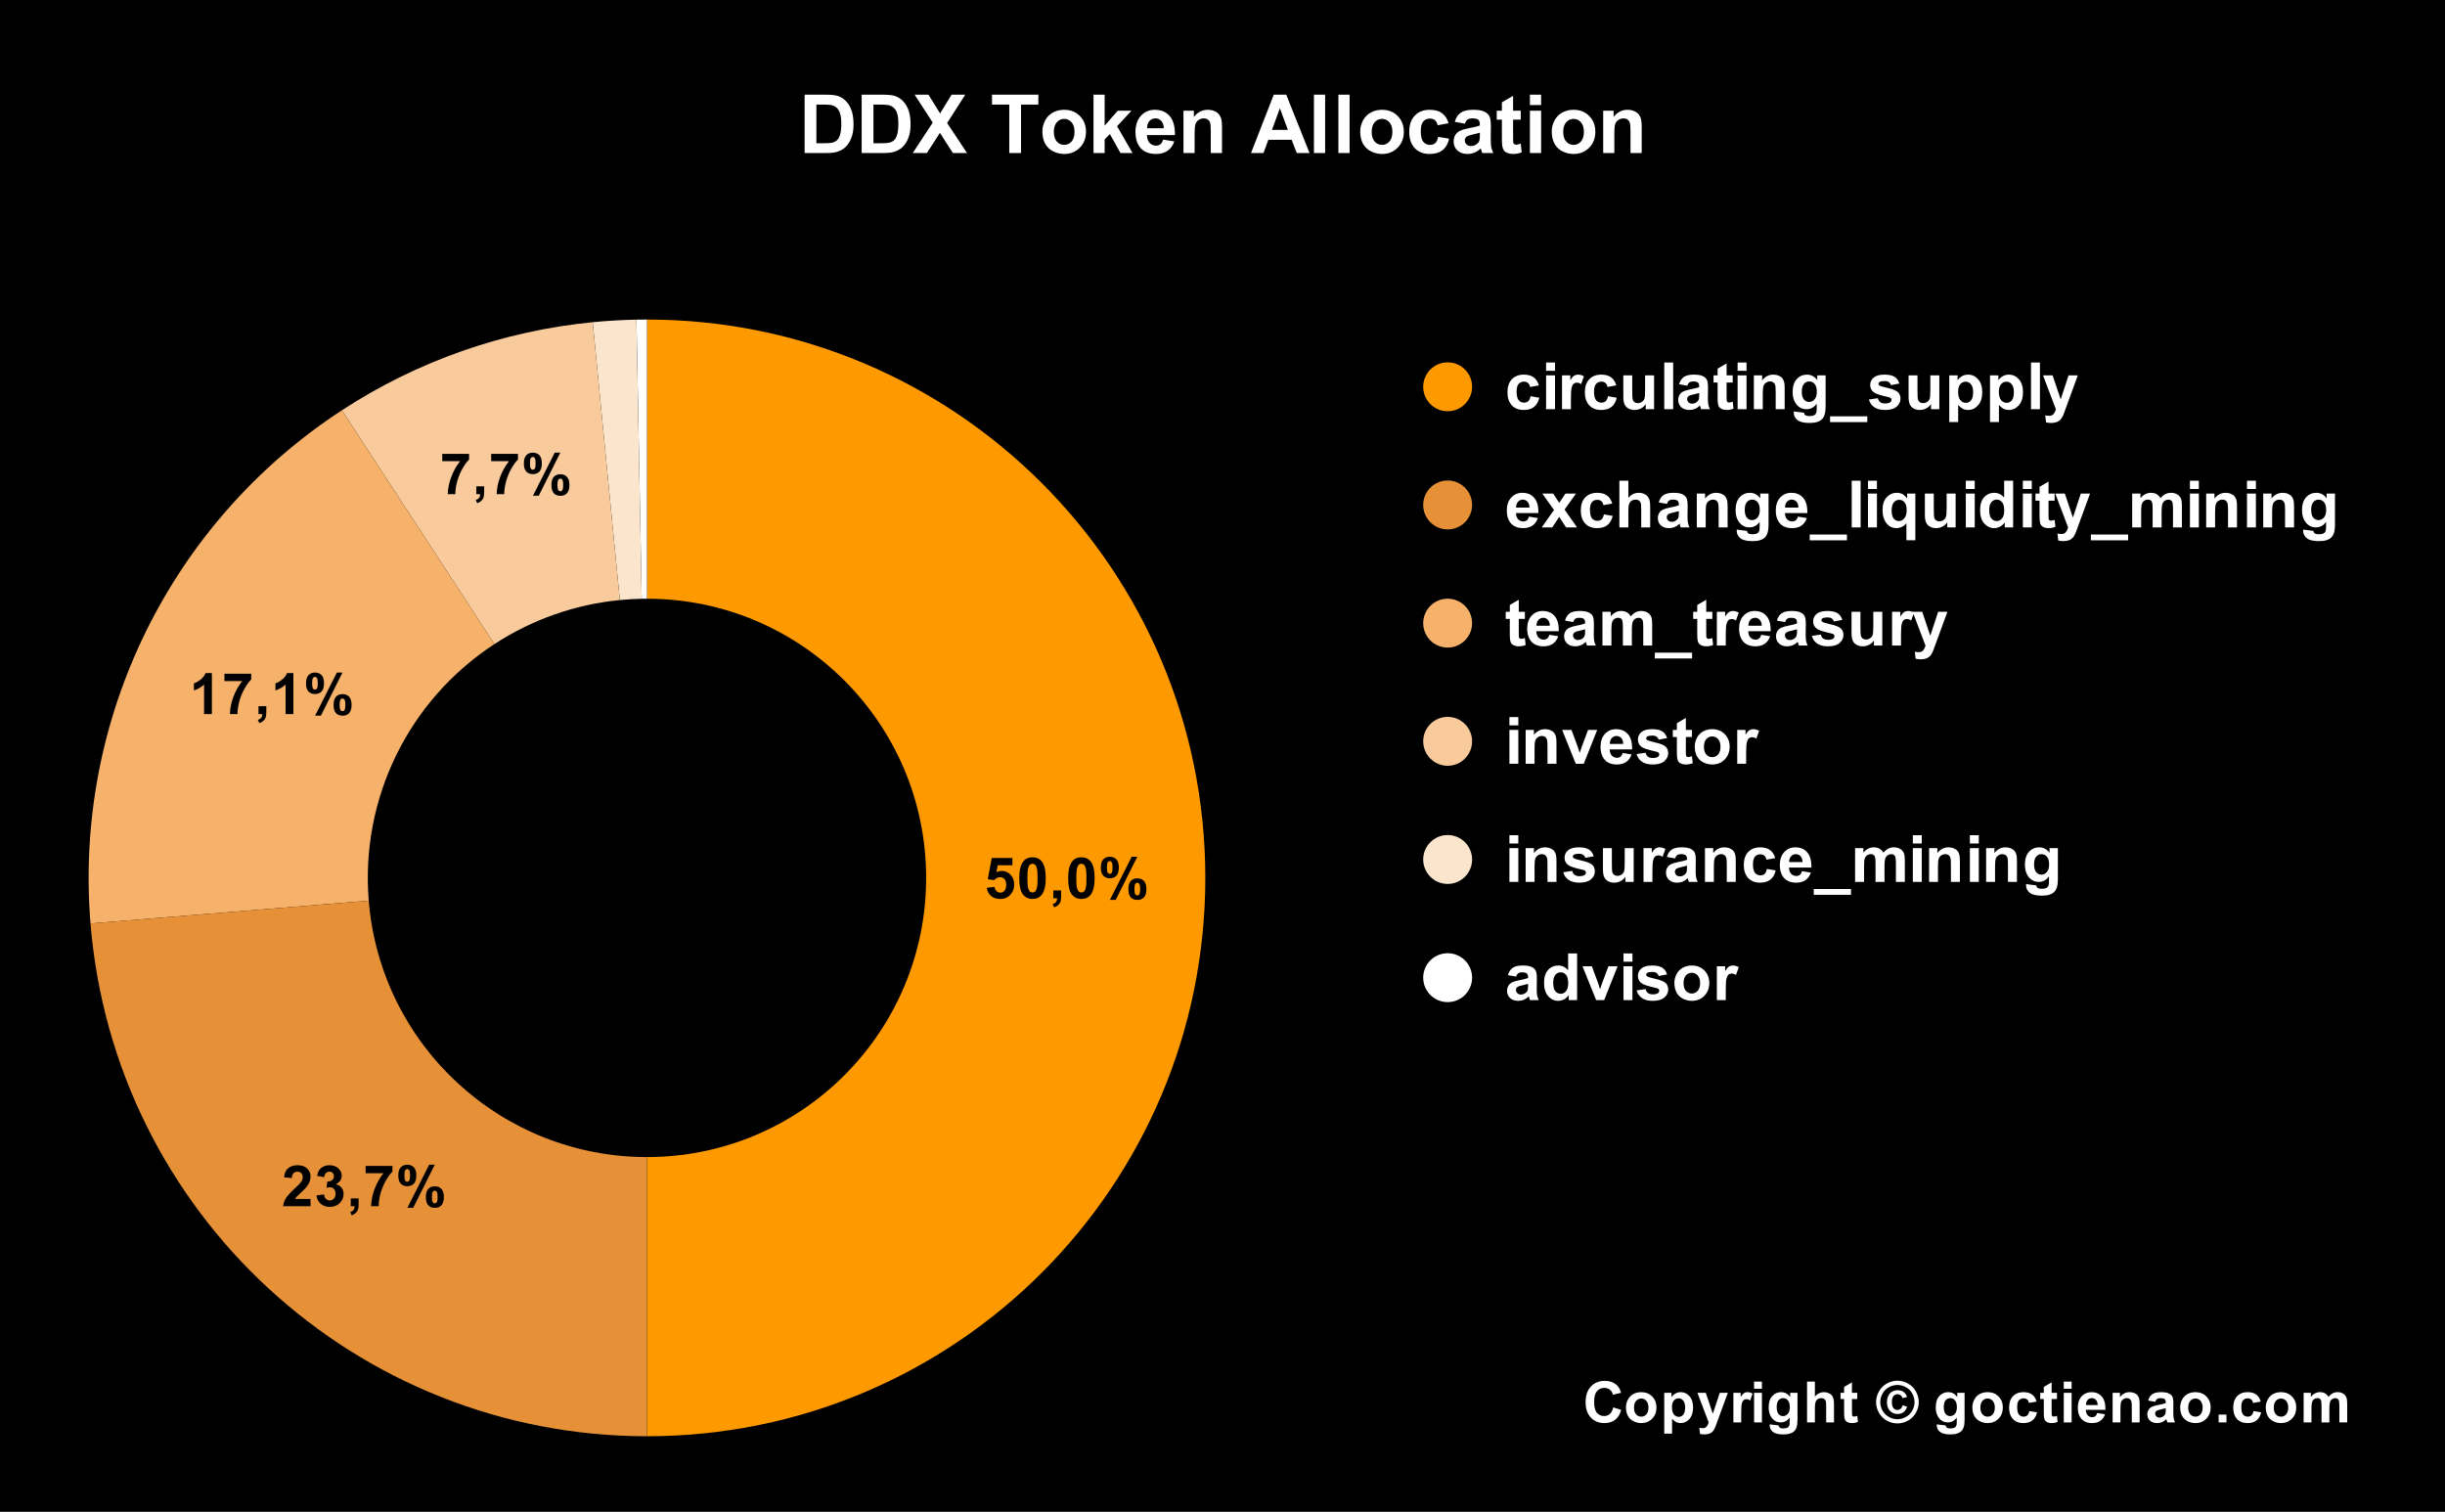 <svg version="1.1" viewBox="0.0 0.0 600.0 371.0" fill="none" stroke="none" stroke-linecap="square" stroke-miterlimit="10" width="600" height="371" xmlns:xlink="http://www.w3.org/1999/xlink" xmlns="http://www.w3.org/2000/svg"><path fill="#000000" d="M0 0L600.0 0L600.0 371.0L0 371.0L0 0Z" fill-rule="nonzero"/><path fill="#ff9900" d="M158.767 78.417C234.439 78.417 295.783 139.761 295.783 215.433C295.783 291.106 234.439 352.45 158.767 352.45L158.767 283.942C196.603 283.942 227.275 253.269 227.275 215.433C227.275 177.597 196.603 146.925 158.767 146.925Z" fill-rule="nonzero"/><path fill="#ffffff" d="M156.184 78.441C157.045 78.425 157.906 78.417 158.767 78.417L158.767 146.925C158.336 146.925 157.906 146.929 157.475 146.937Z" fill-rule="nonzero"/><path fill="#fce5cd" d="M145.444 79.066C149.014 78.717 152.597 78.509 156.184 78.441L157.475 146.937C155.682 146.971 153.891 147.075 152.105 147.25Z" fill-rule="nonzero"/><path fill="#f9cb9c" d="M83.902 100.678C102.377 88.625 123.489 81.211 145.444 79.066L152.105 147.25C141.128 148.322 130.572 152.029 121.334 158.056Z" fill-rule="nonzero"/><path fill="#f6b26b" d="M22.207 226.613C18.104 176.494 41.785 128.154 83.902 100.678L121.334 158.056C100.276 171.794 88.435 195.964 90.487 221.023Z" fill-rule="nonzero"/><path fill="#e69138" d="M158.767 352.45C87.429 352.45 28.027 297.712 22.207 226.613L90.487 221.023C93.397 256.573 123.098 283.942 158.767 283.942Z" fill-rule="nonzero"/><path fill="#000000" d="M242.154 217.855L244.06 217.652Q244.154 218.308 244.545 218.683Q244.951 219.058 245.482 219.058Q246.076 219.058 246.498 218.574Q246.92 218.09 246.92 217.105Q246.92 216.183 246.498 215.73Q246.092 215.261 245.42 215.261Q244.592 215.261 243.935 215.996L242.389 215.761L243.373 210.543L248.451 210.543L248.451 212.34L244.826 212.34L244.529 214.043Q245.17 213.73 245.842 213.73Q247.107 213.73 247.998 214.668Q248.889 215.59 248.889 217.074Q248.889 218.308 248.17 219.277Q247.201 220.605 245.467 220.605Q244.076 220.605 243.201 219.871Q242.326 219.121 242.154 217.855ZM253.373 210.371Q254.826 210.371 255.654 211.402Q256.623 212.636 256.623 215.496Q256.623 218.34 255.639 219.574Q254.826 220.605 253.373 220.605Q251.904 220.605 251.014 219.48Q250.123 218.355 250.123 215.465Q250.123 212.636 251.107 211.402Q251.92 210.371 253.373 210.371ZM253.373 211.965Q253.029 211.965 252.748 212.183Q252.482 212.402 252.326 212.98Q252.123 213.73 252.123 215.496Q252.123 217.261 252.295 217.918Q252.482 218.574 252.748 218.793Q253.029 219.011 253.373 219.011Q253.717 219.011 253.982 218.793Q254.264 218.574 254.42 217.996Q254.623 217.261 254.623 215.496Q254.623 213.73 254.435 213.074Q254.264 212.402 253.982 212.183Q253.717 211.965 253.373 211.965ZM258.482 218.511L260.404 218.511L260.404 219.886Q260.404 220.715 260.264 221.199Q260.123 221.683 259.717 222.058Q259.326 222.449 258.701 222.668L258.326 221.871Q258.904 221.683 259.154 221.34Q259.404 221.011 259.42 220.433L258.482 220.433L258.482 218.511ZM265.373 210.371Q266.826 210.371 267.654 211.402Q268.623 212.636 268.623 215.496Q268.623 218.34 267.639 219.574Q266.826 220.605 265.373 220.605Q263.904 220.605 263.014 219.48Q262.123 218.355 262.123 215.465Q262.123 212.636 263.107 211.402Q263.92 210.371 265.373 210.371ZM265.373 211.965Q265.029 211.965 264.748 212.183Q264.482 212.402 264.326 212.98Q264.123 213.73 264.123 215.496Q264.123 217.261 264.295 217.918Q264.482 218.574 264.748 218.793Q265.029 219.011 265.373 219.011Q265.717 219.011 265.982 218.793Q266.264 218.574 266.42 217.996Q266.623 217.261 266.623 215.496Q266.623 213.73 266.435 213.074Q266.264 212.402 265.982 212.183Q265.717 211.965 265.373 211.965ZM270.139 212.886Q270.139 211.543 270.732 210.902Q271.326 210.246 272.326 210.246Q273.373 210.246 273.967 210.886Q274.56 211.527 274.56 212.886Q274.56 214.23 273.967 214.886Q273.373 215.527 272.373 215.527Q271.326 215.527 270.732 214.886Q270.139 214.246 270.139 212.886ZM271.639 212.871Q271.639 213.855 271.857 214.183Q272.029 214.433 272.326 214.433Q272.639 214.433 272.81 214.183Q273.029 213.855 273.029 212.871Q273.029 211.902 272.81 211.574Q272.639 211.308 272.326 211.308Q272.029 211.308 271.857 211.558Q271.639 211.902 271.639 212.871ZM273.795 220.824L272.373 220.824L277.717 210.246L279.092 210.246L273.795 220.824ZM276.904 218.183Q276.904 216.84 277.482 216.199Q278.076 215.543 279.107 215.543Q280.139 215.543 280.732 216.199Q281.326 216.84 281.326 218.183Q281.326 219.543 280.732 220.199Q280.139 220.84 279.123 220.84Q278.076 220.84 277.482 220.199Q276.904 219.543 276.904 218.183ZM278.389 218.183Q278.389 219.152 278.623 219.48Q278.795 219.73 279.092 219.73Q279.404 219.73 279.56 219.496Q279.795 219.152 279.795 218.183Q279.795 217.199 279.576 216.871Q279.404 216.621 279.092 216.621Q278.779 216.621 278.623 216.871Q278.389 217.199 278.389 218.183Z" fill-rule="nonzero"/><path fill="#000000" d="M76.208 294.222L76.208 296.004L69.474 296.004Q69.583 294.988 70.13 294.082Q70.677 293.175 72.302 291.675Q73.599 290.472 73.896 290.035Q74.286 289.441 74.286 288.863Q74.286 288.222 73.943 287.879Q73.599 287.535 72.989 287.535Q72.38 287.535 72.021 287.894Q71.677 288.254 71.614 289.097L69.708 288.91Q69.88 287.316 70.771 286.629Q71.677 285.941 73.036 285.941Q74.521 285.941 75.364 286.738Q76.208 287.535 76.208 288.722Q76.208 289.41 75.958 290.019Q75.724 290.629 75.208 291.3Q74.849 291.738 73.943 292.582Q73.036 293.41 72.786 293.691Q72.552 293.957 72.396 294.222L76.208 294.222ZM77.661 293.347L79.521 293.113Q79.599 293.832 79.989 294.207Q80.38 294.582 80.943 294.582Q81.536 294.582 81.943 294.129Q82.349 293.675 82.349 292.91Q82.349 292.191 81.958 291.769Q81.568 291.347 81.005 291.347Q80.63 291.347 80.13 291.488L80.333 289.925Q81.114 289.941 81.521 289.582Q81.943 289.222 81.943 288.629Q81.943 288.129 81.63 287.832Q81.333 287.519 80.833 287.519Q80.349 287.519 79.989 287.863Q79.646 288.207 79.568 288.863L77.802 288.566Q77.989 287.644 78.349 287.113Q78.724 286.566 79.396 286.254Q80.068 285.941 80.896 285.941Q82.302 285.941 83.161 286.847Q83.864 287.582 83.864 288.504Q83.864 289.832 82.427 290.613Q83.286 290.8 83.802 291.441Q84.318 292.082 84.318 292.988Q84.318 294.316 83.349 295.254Q82.38 296.175 80.958 296.175Q79.599 296.175 78.693 295.394Q77.802 294.613 77.661 293.347ZM86.083 294.082L88.005 294.082L88.005 295.457Q88.005 296.285 87.864 296.769Q87.724 297.254 87.318 297.629Q86.927 298.019 86.302 298.238L85.927 297.441Q86.505 297.254 86.755 296.91Q87.005 296.582 87.021 296.004L86.083 296.004L86.083 294.082ZM89.724 287.91L89.724 286.113L96.302 286.113L96.302 287.519Q95.474 288.316 94.63 289.816Q93.802 291.3 93.349 292.988Q92.911 294.675 92.927 296.004L91.068 296.004Q91.114 293.925 91.927 291.769Q92.739 289.597 94.099 287.91L89.724 287.91ZM97.739 288.457Q97.739 287.113 98.333 286.472Q98.927 285.816 99.927 285.816Q100.974 285.816 101.568 286.457Q102.161 287.097 102.161 288.457Q102.161 289.8 101.568 290.457Q100.974 291.097 99.974 291.097Q98.927 291.097 98.333 290.457Q97.739 289.816 97.739 288.457ZM99.239 288.441Q99.239 289.425 99.458 289.754Q99.63 290.004 99.927 290.004Q100.239 290.004 100.411 289.754Q100.63 289.425 100.63 288.441Q100.63 287.472 100.411 287.144Q100.239 286.879 99.927 286.879Q99.63 286.879 99.458 287.129Q99.239 287.472 99.239 288.441ZM101.396 296.394L99.974 296.394L105.318 285.816L106.693 285.816L101.396 296.394ZM104.505 293.754Q104.505 292.41 105.083 291.769Q105.677 291.113 106.708 291.113Q107.739 291.113 108.333 291.769Q108.927 292.41 108.927 293.754Q108.927 295.113 108.333 295.769Q107.739 296.41 106.724 296.41Q105.677 296.41 105.083 295.769Q104.505 295.113 104.505 293.754ZM105.989 293.754Q105.989 294.722 106.224 295.05Q106.396 295.3 106.693 295.3Q107.005 295.3 107.161 295.066Q107.396 294.722 107.396 293.754Q107.396 292.769 107.177 292.441Q107.005 292.191 106.693 292.191Q106.38 292.191 106.224 292.441Q105.989 292.769 105.989 293.754Z" fill-rule="nonzero"/><path fill="#000000" d="M51.999 175.224L50.077 175.224L50.077 167.99Q49.014 168.974 47.592 169.443L47.592 167.693Q48.342 167.458 49.217 166.771Q50.108 166.083 50.436 165.162L51.999 165.162L51.999 175.224ZM55.077 167.13L55.077 165.333L61.655 165.333L61.655 166.74Q60.827 167.537 59.983 169.037Q59.155 170.521 58.702 172.208Q58.264 173.896 58.28 175.224L56.421 175.224Q56.467 173.146 57.28 170.99Q58.092 168.818 59.452 167.13L55.077 167.13ZM63.436 173.302L65.358 173.302L65.358 174.677Q65.358 175.505 65.217 175.99Q65.077 176.474 64.671 176.849Q64.28 177.24 63.655 177.458L63.28 176.662Q63.858 176.474 64.108 176.13Q64.358 175.802 64.374 175.224L63.436 175.224L63.436 173.302ZM71.999 175.224L70.077 175.224L70.077 167.99Q69.014 168.974 67.592 169.443L67.592 167.693Q68.342 167.458 69.217 166.771Q70.108 166.083 70.436 165.162L71.999 165.162L71.999 175.224ZM75.092 167.677Q75.092 166.333 75.686 165.693Q76.28 165.037 77.28 165.037Q78.327 165.037 78.921 165.677Q79.514 166.318 79.514 167.677Q79.514 169.021 78.921 169.677Q78.327 170.318 77.327 170.318Q76.28 170.318 75.686 169.677Q75.092 169.037 75.092 167.677ZM76.592 167.662Q76.592 168.646 76.811 168.974Q76.983 169.224 77.28 169.224Q77.592 169.224 77.764 168.974Q77.983 168.646 77.983 167.662Q77.983 166.693 77.764 166.365Q77.592 166.099 77.28 166.099Q76.983 166.099 76.811 166.349Q76.592 166.693 76.592 167.662ZM78.749 175.615L77.327 175.615L82.671 165.037L84.046 165.037L78.749 175.615ZM81.858 172.974Q81.858 171.63 82.436 170.99Q83.03 170.333 84.061 170.333Q85.092 170.333 85.686 170.99Q86.28 171.63 86.28 172.974Q86.28 174.333 85.686 174.99Q85.092 175.63 84.077 175.63Q83.03 175.63 82.436 174.99Q81.858 174.333 81.858 172.974ZM83.342 172.974Q83.342 173.943 83.577 174.271Q83.749 174.521 84.046 174.521Q84.358 174.521 84.514 174.287Q84.749 173.943 84.749 172.974Q84.749 171.99 84.53 171.662Q84.358 171.412 84.046 171.412Q83.733 171.412 83.577 171.662Q83.342 171.99 83.342 172.974Z" fill-rule="nonzero"/><path fill="#000000" d="M108.535 113.17L108.535 111.373L115.113 111.373L115.113 112.78Q114.285 113.577 113.441 115.077Q112.613 116.561 112.16 118.248Q111.722 119.936 111.738 121.264L109.878 121.264Q109.925 119.186 110.738 117.03Q111.55 114.858 112.91 113.17L108.535 113.17ZM116.894 119.342L118.816 119.342L118.816 120.717Q118.816 121.545 118.675 122.03Q118.535 122.514 118.128 122.889Q117.738 123.28 117.113 123.498L116.738 122.702Q117.316 122.514 117.566 122.17Q117.816 121.842 117.832 121.264L116.894 121.264L116.894 119.342ZM120.535 113.17L120.535 111.373L127.113 111.373L127.113 112.78Q126.285 113.577 125.441 115.077Q124.613 116.561 124.16 118.248Q123.722 119.936 123.738 121.264L121.878 121.264Q121.925 119.186 122.738 117.03Q123.55 114.858 124.91 113.17L120.535 113.17ZM128.55 113.717Q128.55 112.373 129.144 111.733Q129.738 111.077 130.738 111.077Q131.785 111.077 132.378 111.717Q132.972 112.358 132.972 113.717Q132.972 115.061 132.378 115.717Q131.785 116.358 130.785 116.358Q129.738 116.358 129.144 115.717Q128.55 115.077 128.55 113.717ZM130.05 113.702Q130.05 114.686 130.269 115.014Q130.441 115.264 130.738 115.264Q131.05 115.264 131.222 115.014Q131.441 114.686 131.441 113.702Q131.441 112.733 131.222 112.405Q131.05 112.139 130.738 112.139Q130.441 112.139 130.269 112.389Q130.05 112.733 130.05 113.702ZM132.207 121.655L130.785 121.655L136.128 111.077L137.503 111.077L132.207 121.655ZM135.316 119.014Q135.316 117.67 135.894 117.03Q136.488 116.373 137.519 116.373Q138.55 116.373 139.144 117.03Q139.738 117.67 139.738 119.014Q139.738 120.373 139.144 121.03Q138.55 121.67 137.535 121.67Q136.488 121.67 135.894 121.03Q135.316 120.373 135.316 119.014ZM136.8 119.014Q136.8 119.983 137.035 120.311Q137.207 120.561 137.503 120.561Q137.816 120.561 137.972 120.327Q138.207 119.983 138.207 119.014Q138.207 118.03 137.988 117.702Q137.816 117.452 137.503 117.452Q137.191 117.452 137.035 117.702Q136.8 118.03 136.8 119.014Z" fill-rule="nonzero"/><path fill="#ff9900" d="M361.252 94.917C361.252 98.23 358.566 100.917 355.252 100.917C351.938 100.917 349.252 98.23 349.252 94.917C349.252 91.603 351.938 88.917 355.252 88.917C358.566 88.917 361.252 91.603 361.252 94.917Z" fill-rule="nonzero"/><path fill="#ffffff" d="M377.643 94.573L375.471 94.964Q375.362 94.307 374.971 93.979Q374.596 93.651 373.971 93.651Q373.158 93.651 372.658 94.229Q372.174 94.792 372.174 96.12Q372.174 97.589 372.674 98.198Q373.174 98.807 374.002 98.807Q374.627 98.807 375.018 98.464Q375.424 98.104 375.596 97.229L377.752 97.604Q377.408 99.089 376.455 99.854Q375.502 100.604 373.908 100.604Q372.08 100.604 371.002 99.464Q369.924 98.307 369.924 96.276Q369.924 94.214 371.002 93.073Q372.096 91.932 373.94 91.932Q375.455 91.932 376.346 92.589Q377.252 93.229 377.643 94.573ZM379.408 90.995L379.408 88.964L381.596 88.964L381.596 90.995L379.408 90.995ZM379.408 100.417L379.408 92.12L381.596 92.12L381.596 100.417L379.408 100.417ZM385.502 100.417L383.315 100.417L383.315 92.12L385.346 92.12L385.346 93.292Q385.877 92.464 386.283 92.198Q386.705 91.932 387.237 91.932Q387.987 91.932 388.69 92.339L388.002 94.26Q387.455 93.901 386.971 93.901Q386.518 93.901 386.19 94.151Q385.877 94.401 385.69 95.073Q385.502 95.729 385.502 97.854L385.502 100.417ZM396.643 94.573L394.471 94.964Q394.362 94.307 393.971 93.979Q393.596 93.651 392.971 93.651Q392.158 93.651 391.658 94.229Q391.174 94.792 391.174 96.12Q391.174 97.589 391.674 98.198Q392.174 98.807 393.002 98.807Q393.627 98.807 394.018 98.464Q394.424 98.104 394.596 97.229L396.752 97.604Q396.408 99.089 395.455 99.854Q394.502 100.604 392.908 100.604Q391.08 100.604 390.002 99.464Q388.924 98.307 388.924 96.276Q388.924 94.214 390.002 93.073Q391.096 91.932 392.94 91.932Q394.455 91.932 395.346 92.589Q396.252 93.229 396.643 94.573ZM403.862 100.417L403.862 99.167Q403.408 99.839 402.674 100.229Q401.94 100.604 401.112 100.604Q400.283 100.604 399.612 100.245Q398.955 99.87 398.658 99.214Q398.362 98.542 398.362 97.37L398.362 92.12L400.549 92.12L400.549 95.932Q400.549 97.682 400.674 98.073Q400.799 98.464 401.112 98.698Q401.44 98.932 401.924 98.932Q402.487 98.932 402.924 98.62Q403.377 98.307 403.533 97.854Q403.705 97.401 403.705 95.62L403.705 92.12L405.908 92.12L405.908 100.417L403.862 100.417ZM408.408 100.417L408.408 88.964L410.596 88.964L410.596 100.417L408.408 100.417ZM414.049 94.651L412.049 94.292Q412.393 93.089 413.205 92.51Q414.033 91.932 415.643 91.932Q417.112 91.932 417.83 92.276Q418.549 92.62 418.846 93.167Q419.143 93.698 419.143 95.12L419.112 97.682Q419.112 98.776 419.221 99.307Q419.33 99.823 419.612 100.417L417.44 100.417Q417.362 100.198 417.237 99.76Q417.174 99.573 417.158 99.51Q416.596 100.057 415.955 100.339Q415.315 100.604 414.58 100.604Q413.299 100.604 412.565 99.917Q411.83 99.214 411.83 98.151Q411.83 97.448 412.158 96.901Q412.502 96.339 413.096 96.057Q413.705 95.76 414.846 95.542Q416.393 95.245 416.987 94.995L416.987 94.776Q416.987 94.151 416.674 93.885Q416.362 93.604 415.487 93.604Q414.908 93.604 414.58 93.839Q414.252 94.073 414.049 94.651ZM416.987 96.432Q416.565 96.573 415.643 96.776Q414.737 96.964 414.455 97.151Q414.018 97.448 414.018 97.917Q414.018 98.385 414.362 98.729Q414.705 99.057 415.237 99.057Q415.83 99.057 416.377 98.667Q416.768 98.37 416.893 97.932Q416.987 97.651 416.987 96.87L416.987 96.432ZM425.205 92.12L425.205 93.87L423.705 93.87L423.705 97.214Q423.705 98.229 423.752 98.401Q423.799 98.557 423.94 98.667Q424.096 98.776 424.315 98.776Q424.627 98.776 425.205 98.573L425.393 100.276Q424.627 100.604 423.658 100.604Q423.065 100.604 422.58 100.401Q422.112 100.198 421.877 99.885Q421.658 99.573 421.58 99.026Q421.502 98.651 421.502 97.479L421.502 93.87L420.502 93.87L420.502 92.12L421.502 92.12L421.502 90.464L423.705 89.182L423.705 92.12L425.205 92.12ZM426.408 90.995L426.408 88.964L428.596 88.964L428.596 90.995L426.408 90.995ZM426.408 100.417L426.408 92.12L428.596 92.12L428.596 100.417L426.408 100.417ZM437.955 100.417L435.752 100.417L435.752 96.182Q435.752 94.839 435.612 94.448Q435.471 94.042 435.158 93.823Q434.846 93.604 434.393 93.604Q433.83 93.604 433.377 93.917Q432.924 94.229 432.752 94.745Q432.58 95.26 432.58 96.651L432.58 100.417L430.393 100.417L430.393 92.12L432.424 92.12L432.424 93.339Q433.518 91.932 435.158 91.932Q435.893 91.932 436.487 92.198Q437.096 92.448 437.393 92.854Q437.705 93.26 437.83 93.776Q437.955 94.292 437.955 95.26L437.955 100.417ZM440.205 100.964L442.705 101.276Q442.768 101.714 443.002 101.87Q443.315 102.104 443.987 102.104Q444.846 102.104 445.268 101.854Q445.565 101.682 445.705 101.292Q445.815 101.026 445.815 100.276L445.815 99.073Q444.83 100.417 443.33 100.417Q441.658 100.417 440.674 98.995Q439.908 97.885 439.908 96.214Q439.908 94.135 440.908 93.042Q441.924 91.932 443.408 91.932Q444.955 91.932 445.955 93.276L445.955 92.12L448.002 92.12L448.002 99.557Q448.002 101.042 447.752 101.76Q447.518 102.495 447.08 102.901Q446.643 103.323 445.908 103.557Q445.19 103.792 444.065 103.792Q441.955 103.792 441.065 103.057Q440.19 102.339 440.19 101.229Q440.19 101.12 440.205 100.964ZM442.158 96.089Q442.158 97.417 442.674 98.026Q443.19 98.635 443.94 98.635Q444.737 98.635 445.283 98.01Q445.846 97.385 445.846 96.151Q445.846 94.854 445.315 94.229Q444.783 93.604 443.971 93.604Q443.19 93.604 442.674 94.229Q442.158 94.839 442.158 96.089ZM449.096 103.589L449.096 102.167L458.237 102.167L458.237 103.589L449.096 103.589ZM458.627 98.042L460.83 97.714Q460.971 98.354 461.393 98.682Q461.83 99.01 462.612 99.01Q463.455 99.01 463.893 98.698Q464.174 98.479 464.174 98.12Q464.174 97.87 464.018 97.698Q463.862 97.542 463.283 97.417Q460.627 96.823 459.924 96.339Q458.94 95.667 458.94 94.479Q458.94 93.401 459.783 92.667Q460.643 91.932 462.424 91.932Q464.127 91.932 464.955 92.495Q465.783 93.042 466.096 94.12L464.033 94.51Q463.893 94.026 463.518 93.776Q463.158 93.51 462.471 93.51Q461.596 93.51 461.221 93.745Q460.971 93.917 460.971 94.198Q460.971 94.432 461.19 94.589Q461.487 94.807 463.237 95.214Q465.002 95.604 465.69 96.182Q466.377 96.776 466.377 97.823Q466.377 98.964 465.424 99.792Q464.471 100.604 462.612 100.604Q460.908 100.604 459.924 99.917Q458.94 99.229 458.627 98.042ZM473.862 100.417L473.862 99.167Q473.408 99.839 472.674 100.229Q471.94 100.604 471.112 100.604Q470.283 100.604 469.612 100.245Q468.955 99.87 468.658 99.214Q468.362 98.542 468.362 97.37L468.362 92.12L470.549 92.12L470.549 95.932Q470.549 97.682 470.674 98.073Q470.799 98.464 471.112 98.698Q471.44 98.932 471.924 98.932Q472.487 98.932 472.924 98.62Q473.377 98.307 473.533 97.854Q473.705 97.401 473.705 95.62L473.705 92.12L475.908 92.12L475.908 100.417L473.862 100.417ZM478.346 92.12L480.393 92.12L480.393 93.339Q480.783 92.714 481.455 92.323Q482.143 91.932 482.971 91.932Q484.424 91.932 485.424 93.073Q486.44 94.198 486.44 96.214Q486.44 98.292 485.424 99.448Q484.408 100.604 482.955 100.604Q482.268 100.604 481.705 100.339Q481.158 100.057 480.533 99.385L480.533 103.573L478.346 103.573L478.346 92.12ZM480.518 96.12Q480.518 97.526 481.065 98.198Q481.627 98.854 482.424 98.854Q483.19 98.854 483.69 98.245Q484.205 97.635 484.205 96.229Q484.205 94.932 483.674 94.307Q483.158 93.667 482.377 93.667Q481.58 93.667 481.049 94.292Q480.518 94.901 480.518 96.12ZM488.346 92.12L490.393 92.12L490.393 93.339Q490.783 92.714 491.455 92.323Q492.143 91.932 492.971 91.932Q494.424 91.932 495.424 93.073Q496.44 94.198 496.44 96.214Q496.44 98.292 495.424 99.448Q494.408 100.604 492.955 100.604Q492.268 100.604 491.705 100.339Q491.158 100.057 490.533 99.385L490.533 103.573L488.346 103.573L488.346 92.12ZM490.518 96.12Q490.518 97.526 491.065 98.198Q491.627 98.854 492.424 98.854Q493.19 98.854 493.69 98.245Q494.205 97.635 494.205 96.229Q494.205 94.932 493.674 94.307Q493.158 93.667 492.377 93.667Q491.58 93.667 491.049 94.292Q490.518 94.901 490.518 96.12ZM498.408 100.417L498.408 88.964L500.596 88.964L500.596 100.417L498.408 100.417ZM501.362 92.12L503.705 92.12L505.69 98.01L507.627 92.12L509.893 92.12L506.971 100.104L506.44 101.557Q506.158 102.276 505.893 102.651Q505.627 103.042 505.283 103.276Q504.955 103.526 504.455 103.651Q503.955 103.792 503.33 103.792Q502.705 103.792 502.096 103.651L501.893 101.932Q502.408 102.042 502.83 102.042Q503.596 102.042 503.955 101.589Q504.33 101.135 504.518 100.448L501.362 92.12Z" fill-rule="nonzero"/><path fill="#e69138" d="M361.252 123.917C361.252 127.23 358.566 129.917 355.252 129.917C351.938 129.917 349.252 127.23 349.252 123.917C349.252 120.603 351.938 117.917 355.252 117.917C358.566 117.917 361.252 120.603 361.252 123.917Z" fill-rule="nonzero"/><path fill="#ffffff" d="M375.205 126.776L377.393 127.135Q376.971 128.339 376.065 128.979Q375.158 129.604 373.783 129.604Q371.627 129.604 370.58 128.182Q369.768 127.057 369.768 125.323Q369.768 123.26 370.846 122.104Q371.924 120.932 373.565 120.932Q375.424 120.932 376.487 122.151Q377.565 123.37 377.518 125.901L372.018 125.901Q372.033 126.87 372.533 127.417Q373.049 127.964 373.815 127.964Q374.33 127.964 374.674 127.682Q375.033 127.401 375.205 126.776ZM375.33 124.557Q375.315 123.604 374.846 123.104Q374.377 122.604 373.705 122.604Q372.987 122.604 372.518 123.135Q372.049 123.651 372.049 124.557L375.33 124.557ZM378.346 129.417L381.346 125.135L378.471 121.12L381.158 121.12L382.627 123.401L384.174 121.12L386.752 121.12L383.94 125.042L387.002 129.417L384.315 129.417L382.627 126.839L380.924 129.417L378.346 129.417ZM395.643 123.573L393.471 123.964Q393.362 123.307 392.971 122.979Q392.596 122.651 391.971 122.651Q391.158 122.651 390.658 123.229Q390.174 123.792 390.174 125.12Q390.174 126.589 390.674 127.198Q391.174 127.807 392.002 127.807Q392.627 127.807 393.018 127.464Q393.424 127.104 393.596 126.229L395.752 126.604Q395.408 128.089 394.455 128.854Q393.502 129.604 391.908 129.604Q390.08 129.604 389.002 128.464Q387.924 127.307 387.924 125.276Q387.924 123.214 389.002 122.073Q390.096 120.932 391.94 120.932Q393.455 120.932 394.346 121.589Q395.252 122.229 395.643 123.573ZM399.596 117.964L399.596 122.167Q400.658 120.932 402.127 120.932Q402.893 120.932 403.502 121.214Q404.112 121.495 404.408 121.932Q404.721 122.37 404.83 122.901Q404.955 123.432 404.955 124.542L404.955 129.417L402.752 129.417L402.752 125.026Q402.752 123.729 402.627 123.385Q402.502 123.026 402.19 122.823Q401.877 122.604 401.393 122.604Q400.846 122.604 400.408 122.87Q399.987 123.135 399.783 123.682Q399.596 124.214 399.596 125.26L399.596 129.417L397.393 129.417L397.393 117.964L399.596 117.964ZM409.049 123.651L407.049 123.292Q407.393 122.089 408.205 121.51Q409.033 120.932 410.643 120.932Q412.112 120.932 412.83 121.276Q413.549 121.62 413.846 122.167Q414.143 122.698 414.143 124.12L414.112 126.682Q414.112 127.776 414.221 128.307Q414.33 128.823 414.612 129.417L412.44 129.417Q412.362 129.198 412.237 128.76Q412.174 128.573 412.158 128.51Q411.596 129.057 410.955 129.339Q410.315 129.604 409.58 129.604Q408.299 129.604 407.565 128.917Q406.83 128.214 406.83 127.151Q406.83 126.448 407.158 125.901Q407.502 125.339 408.096 125.057Q408.705 124.76 409.846 124.542Q411.393 124.245 411.987 123.995L411.987 123.776Q411.987 123.151 411.674 122.885Q411.362 122.604 410.487 122.604Q409.908 122.604 409.58 122.839Q409.252 123.073 409.049 123.651ZM411.987 125.432Q411.565 125.573 410.643 125.776Q409.737 125.964 409.455 126.151Q409.018 126.448 409.018 126.917Q409.018 127.385 409.362 127.729Q409.705 128.057 410.237 128.057Q410.83 128.057 411.377 127.667Q411.768 127.37 411.893 126.932Q411.987 126.651 411.987 125.87L411.987 125.432ZM423.955 129.417L421.752 129.417L421.752 125.182Q421.752 123.839 421.612 123.448Q421.471 123.042 421.158 122.823Q420.846 122.604 420.393 122.604Q419.83 122.604 419.377 122.917Q418.924 123.229 418.752 123.745Q418.58 124.26 418.58 125.651L418.58 129.417L416.393 129.417L416.393 121.12L418.424 121.12L418.424 122.339Q419.518 120.932 421.158 120.932Q421.893 120.932 422.487 121.198Q423.096 121.448 423.393 121.854Q423.705 122.26 423.83 122.776Q423.955 123.292 423.955 124.26L423.955 129.417ZM426.205 129.964L428.705 130.276Q428.768 130.714 429.002 130.87Q429.315 131.104 429.987 131.104Q430.846 131.104 431.268 130.854Q431.565 130.682 431.705 130.292Q431.815 130.026 431.815 129.276L431.815 128.073Q430.83 129.417 429.33 129.417Q427.658 129.417 426.674 127.995Q425.908 126.885 425.908 125.214Q425.908 123.135 426.908 122.042Q427.924 120.932 429.408 120.932Q430.955 120.932 431.955 122.276L431.955 121.12L434.002 121.12L434.002 128.557Q434.002 130.042 433.752 130.76Q433.518 131.495 433.08 131.901Q432.643 132.323 431.908 132.557Q431.19 132.792 430.065 132.792Q427.955 132.792 427.065 132.057Q426.19 131.339 426.19 130.229Q426.19 130.12 426.205 129.964ZM428.158 125.089Q428.158 126.417 428.674 127.026Q429.19 127.635 429.94 127.635Q430.737 127.635 431.283 127.01Q431.846 126.385 431.846 125.151Q431.846 123.854 431.315 123.229Q430.783 122.604 429.971 122.604Q429.19 122.604 428.674 123.229Q428.158 123.839 428.158 125.089ZM441.205 126.776L443.393 127.135Q442.971 128.339 442.065 128.979Q441.158 129.604 439.783 129.604Q437.627 129.604 436.58 128.182Q435.768 127.057 435.768 125.323Q435.768 123.26 436.846 122.104Q437.924 120.932 439.565 120.932Q441.424 120.932 442.487 122.151Q443.565 123.37 443.518 125.901L438.018 125.901Q438.033 126.87 438.533 127.417Q439.049 127.964 439.815 127.964Q440.33 127.964 440.674 127.682Q441.033 127.401 441.205 126.776ZM441.33 124.557Q441.315 123.604 440.846 123.104Q440.377 122.604 439.705 122.604Q438.987 122.604 438.518 123.135Q438.049 123.651 438.049 124.557L441.33 124.557ZM444.096 132.589L444.096 131.167L453.237 131.167L453.237 132.589L444.096 132.589ZM454.408 129.417L454.408 117.964L456.596 117.964L456.596 129.417L454.408 129.417ZM458.408 119.995L458.408 117.964L460.596 117.964L460.596 119.995L458.408 119.995ZM458.408 129.417L458.408 121.12L460.596 121.12L460.596 129.417L458.408 129.417ZM467.83 132.573L467.83 128.401Q467.393 128.948 466.752 129.276Q466.112 129.604 465.377 129.604Q463.955 129.604 463.049 128.542Q461.971 127.292 461.971 125.167Q461.971 123.167 462.971 122.057Q463.987 120.932 465.487 120.932Q466.315 120.932 466.924 121.292Q467.533 121.635 468.002 122.339L468.002 121.12L470.018 121.12L470.018 132.573L467.83 132.573ZM467.893 125.167Q467.893 123.885 467.377 123.276Q466.862 122.651 466.08 122.651Q465.283 122.651 464.737 123.292Q464.205 123.917 464.205 125.292Q464.205 126.651 464.721 127.26Q465.237 127.87 466.002 127.87Q466.752 127.87 467.315 127.198Q467.893 126.51 467.893 125.167ZM477.862 129.417L477.862 128.167Q477.408 128.839 476.674 129.229Q475.94 129.604 475.112 129.604Q474.283 129.604 473.612 129.245Q472.955 128.87 472.658 128.214Q472.362 127.542 472.362 126.37L472.362 121.12L474.549 121.12L474.549 124.932Q474.549 126.682 474.674 127.073Q474.799 127.464 475.112 127.698Q475.44 127.932 475.924 127.932Q476.487 127.932 476.924 127.62Q477.377 127.307 477.533 126.854Q477.705 126.401 477.705 124.62L477.705 121.12L479.908 121.12L479.908 129.417L477.862 129.417ZM482.408 119.995L482.408 117.964L484.596 117.964L484.596 119.995L482.408 119.995ZM482.408 129.417L482.408 121.12L484.596 121.12L484.596 129.417L482.408 129.417ZM494.018 129.417L491.971 129.417L491.971 128.198Q491.471 128.901 490.768 129.26Q490.08 129.604 489.377 129.604Q487.955 129.604 486.924 128.448Q485.908 127.292 485.908 125.229Q485.908 123.12 486.893 122.026Q487.893 120.932 489.408 120.932Q490.799 120.932 491.815 122.089L491.815 117.964L494.018 117.964L494.018 129.417ZM488.158 125.089Q488.158 126.417 488.518 127.01Q489.049 127.87 490.002 127.87Q490.768 127.87 491.299 127.229Q491.83 126.573 491.83 125.292Q491.83 123.87 491.315 123.245Q490.799 122.604 489.987 122.604Q489.205 122.604 488.674 123.229Q488.158 123.854 488.158 125.089ZM496.408 119.995L496.408 117.964L498.596 117.964L498.596 119.995L496.408 119.995ZM496.408 129.417L496.408 121.12L498.596 121.12L498.596 129.417L496.408 129.417ZM504.205 121.12L504.205 122.87L502.705 122.87L502.705 126.214Q502.705 127.229 502.752 127.401Q502.799 127.557 502.94 127.667Q503.096 127.776 503.315 127.776Q503.627 127.776 504.205 127.573L504.393 129.276Q503.627 129.604 502.658 129.604Q502.065 129.604 501.58 129.401Q501.112 129.198 500.877 128.885Q500.658 128.573 500.58 128.026Q500.502 127.651 500.502 126.479L500.502 122.87L499.502 122.87L499.502 121.12L500.502 121.12L500.502 119.464L502.705 118.182L502.705 121.12L504.205 121.12ZM504.362 121.12L506.705 121.12L508.69 127.01L510.627 121.12L512.893 121.12L509.971 129.104L509.44 130.557Q509.158 131.276 508.893 131.651Q508.627 132.042 508.283 132.276Q507.955 132.526 507.455 132.651Q506.955 132.792 506.33 132.792Q505.705 132.792 505.096 132.651L504.893 130.932Q505.408 131.042 505.83 131.042Q506.596 131.042 506.955 130.589Q507.33 130.135 507.518 129.448L504.362 121.12ZM513.096 132.589L513.096 131.167L522.237 131.167L522.237 132.589L513.096 132.589ZM523.237 121.12L525.268 121.12L525.268 122.245Q526.346 120.932 527.846 120.932Q528.643 120.932 529.221 121.26Q529.815 121.589 530.19 122.245Q530.737 121.589 531.362 121.26Q532.002 120.932 532.721 120.932Q533.643 120.932 534.268 121.307Q534.908 121.667 535.221 122.385Q535.44 122.917 535.44 124.104L535.44 129.417L533.252 129.417L533.252 124.667Q533.252 123.432 533.018 123.073Q532.721 122.604 532.08 122.604Q531.627 122.604 531.221 122.885Q530.815 123.167 530.627 123.714Q530.455 124.26 530.455 125.432L530.455 129.417L528.252 129.417L528.252 124.87Q528.252 123.651 528.127 123.307Q528.018 122.948 527.768 122.776Q527.533 122.604 527.112 122.604Q526.596 122.604 526.19 122.885Q525.783 123.151 525.612 123.667Q525.44 124.182 525.44 125.385L525.44 129.417L523.237 129.417L523.237 121.12ZM537.408 119.995L537.408 117.964L539.596 117.964L539.596 119.995L537.408 119.995ZM537.408 129.417L537.408 121.12L539.596 121.12L539.596 129.417L537.408 129.417ZM548.955 129.417L546.752 129.417L546.752 125.182Q546.752 123.839 546.612 123.448Q546.471 123.042 546.158 122.823Q545.846 122.604 545.393 122.604Q544.83 122.604 544.377 122.917Q543.924 123.229 543.752 123.745Q543.58 124.26 543.58 125.651L543.58 129.417L541.393 129.417L541.393 121.12L543.424 121.12L543.424 122.339Q544.518 120.932 546.158 120.932Q546.893 120.932 547.487 121.198Q548.096 121.448 548.393 121.854Q548.705 122.26 548.83 122.776Q548.955 123.292 548.955 124.26L548.955 129.417ZM551.408 119.995L551.408 117.964L553.596 117.964L553.596 119.995L551.408 119.995ZM551.408 129.417L551.408 121.12L553.596 121.12L553.596 129.417L551.408 129.417ZM562.955 129.417L560.752 129.417L560.752 125.182Q560.752 123.839 560.612 123.448Q560.471 123.042 560.158 122.823Q559.846 122.604 559.393 122.604Q558.83 122.604 558.377 122.917Q557.924 123.229 557.752 123.745Q557.58 124.26 557.58 125.651L557.58 129.417L555.393 129.417L555.393 121.12L557.424 121.12L557.424 122.339Q558.518 120.932 560.158 120.932Q560.893 120.932 561.487 121.198Q562.096 121.448 562.393 121.854Q562.705 122.26 562.83 122.776Q562.955 123.292 562.955 124.26L562.955 129.417ZM565.205 129.964L567.705 130.276Q567.768 130.714 568.002 130.87Q568.315 131.104 568.987 131.104Q569.846 131.104 570.268 130.854Q570.565 130.682 570.705 130.292Q570.815 130.026 570.815 129.276L570.815 128.073Q569.83 129.417 568.33 129.417Q566.658 129.417 565.674 127.995Q564.908 126.885 564.908 125.214Q564.908 123.135 565.908 122.042Q566.924 120.932 568.408 120.932Q569.955 120.932 570.955 122.276L570.955 121.12L573.002 121.12L573.002 128.557Q573.002 130.042 572.752 130.76Q572.518 131.495 572.08 131.901Q571.643 132.323 570.908 132.557Q570.19 132.792 569.065 132.792Q566.955 132.792 566.065 132.057Q565.19 131.339 565.19 130.229Q565.19 130.12 565.205 129.964ZM567.158 125.089Q567.158 126.417 567.674 127.026Q568.19 127.635 568.94 127.635Q569.737 127.635 570.283 127.01Q570.846 126.385 570.846 125.151Q570.846 123.854 570.315 123.229Q569.783 122.604 568.971 122.604Q568.19 122.604 567.674 123.229Q567.158 123.839 567.158 125.089Z" fill-rule="nonzero"/><path fill="#f6b26b" d="M361.252 152.917C361.252 156.23 358.566 158.917 355.252 158.917C351.938 158.917 349.252 156.23 349.252 152.917C349.252 149.603 351.938 146.917 355.252 146.917C358.566 146.917 361.252 149.603 361.252 152.917Z" fill-rule="nonzero"/><path fill="#ffffff" d="M374.205 150.12L374.205 151.87L372.705 151.87L372.705 155.214Q372.705 156.229 372.752 156.401Q372.799 156.557 372.94 156.667Q373.096 156.776 373.315 156.776Q373.627 156.776 374.205 156.573L374.393 158.276Q373.627 158.604 372.658 158.604Q372.065 158.604 371.58 158.401Q371.112 158.198 370.877 157.885Q370.658 157.573 370.58 157.026Q370.502 156.651 370.502 155.479L370.502 151.87L369.502 151.87L369.502 150.12L370.502 150.12L370.502 148.464L372.705 147.182L372.705 150.12L374.205 150.12ZM380.205 155.776L382.393 156.135Q381.971 157.339 381.065 157.979Q380.158 158.604 378.783 158.604Q376.627 158.604 375.58 157.182Q374.768 156.057 374.768 154.323Q374.768 152.26 375.846 151.104Q376.924 149.932 378.565 149.932Q380.424 149.932 381.487 151.151Q382.565 152.37 382.518 154.901L377.018 154.901Q377.033 155.87 377.533 156.417Q378.049 156.964 378.815 156.964Q379.33 156.964 379.674 156.682Q380.033 156.401 380.205 155.776ZM380.33 153.557Q380.315 152.604 379.846 152.104Q379.377 151.604 378.705 151.604Q377.987 151.604 377.518 152.135Q377.049 152.651 377.049 153.557L380.33 153.557ZM386.049 152.651L384.049 152.292Q384.393 151.089 385.205 150.51Q386.033 149.932 387.643 149.932Q389.112 149.932 389.83 150.276Q390.549 150.62 390.846 151.167Q391.143 151.698 391.143 153.12L391.112 155.682Q391.112 156.776 391.221 157.307Q391.33 157.823 391.612 158.417L389.44 158.417Q389.362 158.198 389.237 157.76Q389.174 157.573 389.158 157.51Q388.596 158.057 387.955 158.339Q387.315 158.604 386.58 158.604Q385.299 158.604 384.565 157.917Q383.83 157.214 383.83 156.151Q383.83 155.448 384.158 154.901Q384.502 154.339 385.096 154.057Q385.705 153.76 386.846 153.542Q388.393 153.245 388.987 152.995L388.987 152.776Q388.987 152.151 388.674 151.885Q388.362 151.604 387.487 151.604Q386.908 151.604 386.58 151.839Q386.252 152.073 386.049 152.651ZM388.987 154.432Q388.565 154.573 387.643 154.776Q386.737 154.964 386.455 155.151Q386.018 155.448 386.018 155.917Q386.018 156.385 386.362 156.729Q386.705 157.057 387.237 157.057Q387.83 157.057 388.377 156.667Q388.768 156.37 388.893 155.932Q388.987 155.651 388.987 154.87L388.987 154.432ZM393.237 150.12L395.268 150.12L395.268 151.245Q396.346 149.932 397.846 149.932Q398.643 149.932 399.221 150.26Q399.815 150.589 400.19 151.245Q400.737 150.589 401.362 150.26Q402.002 149.932 402.721 149.932Q403.643 149.932 404.268 150.307Q404.908 150.667 405.221 151.385Q405.44 151.917 405.44 153.104L405.44 158.417L403.252 158.417L403.252 153.667Q403.252 152.432 403.018 152.073Q402.721 151.604 402.08 151.604Q401.627 151.604 401.221 151.885Q400.815 152.167 400.627 152.714Q400.455 153.26 400.455 154.432L400.455 158.417L398.252 158.417L398.252 153.87Q398.252 152.651 398.127 152.307Q398.018 151.948 397.768 151.776Q397.533 151.604 397.112 151.604Q396.596 151.604 396.19 151.885Q395.783 152.151 395.612 152.667Q395.44 153.182 395.44 154.385L395.44 158.417L393.237 158.417L393.237 150.12ZM406.096 161.589L406.096 160.167L415.237 160.167L415.237 161.589L406.096 161.589ZM420.205 150.12L420.205 151.87L418.705 151.87L418.705 155.214Q418.705 156.229 418.752 156.401Q418.799 156.557 418.94 156.667Q419.096 156.776 419.315 156.776Q419.627 156.776 420.205 156.573L420.393 158.276Q419.627 158.604 418.658 158.604Q418.065 158.604 417.58 158.401Q417.112 158.198 416.877 157.885Q416.658 157.573 416.58 157.026Q416.502 156.651 416.502 155.479L416.502 151.87L415.502 151.87L415.502 150.12L416.502 150.12L416.502 148.464L418.705 147.182L418.705 150.12L420.205 150.12ZM423.502 158.417L421.315 158.417L421.315 150.12L423.346 150.12L423.346 151.292Q423.877 150.464 424.283 150.198Q424.705 149.932 425.237 149.932Q425.987 149.932 426.69 150.339L426.002 152.26Q425.455 151.901 424.971 151.901Q424.518 151.901 424.19 152.151Q423.877 152.401 423.69 153.073Q423.502 153.729 423.502 155.854L423.502 158.417ZM432.205 155.776L434.393 156.135Q433.971 157.339 433.065 157.979Q432.158 158.604 430.783 158.604Q428.627 158.604 427.58 157.182Q426.768 156.057 426.768 154.323Q426.768 152.26 427.846 151.104Q428.924 149.932 430.565 149.932Q432.424 149.932 433.487 151.151Q434.565 152.37 434.518 154.901L429.018 154.901Q429.033 155.87 429.533 156.417Q430.049 156.964 430.815 156.964Q431.33 156.964 431.674 156.682Q432.033 156.401 432.205 155.776ZM432.33 153.557Q432.315 152.604 431.846 152.104Q431.377 151.604 430.705 151.604Q429.987 151.604 429.518 152.135Q429.049 152.651 429.049 153.557L432.33 153.557ZM438.049 152.651L436.049 152.292Q436.393 151.089 437.205 150.51Q438.033 149.932 439.643 149.932Q441.112 149.932 441.83 150.276Q442.549 150.62 442.846 151.167Q443.143 151.698 443.143 153.12L443.112 155.682Q443.112 156.776 443.221 157.307Q443.33 157.823 443.612 158.417L441.44 158.417Q441.362 158.198 441.237 157.76Q441.174 157.573 441.158 157.51Q440.596 158.057 439.955 158.339Q439.315 158.604 438.58 158.604Q437.299 158.604 436.565 157.917Q435.83 157.214 435.83 156.151Q435.83 155.448 436.158 154.901Q436.502 154.339 437.096 154.057Q437.705 153.76 438.846 153.542Q440.393 153.245 440.987 152.995L440.987 152.776Q440.987 152.151 440.674 151.885Q440.362 151.604 439.487 151.604Q438.908 151.604 438.58 151.839Q438.252 152.073 438.049 152.651ZM440.987 154.432Q440.565 154.573 439.643 154.776Q438.737 154.964 438.455 155.151Q438.018 155.448 438.018 155.917Q438.018 156.385 438.362 156.729Q438.705 157.057 439.237 157.057Q439.83 157.057 440.377 156.667Q440.768 156.37 440.893 155.932Q440.987 155.651 440.987 154.87L440.987 154.432ZM444.627 156.042L446.83 155.714Q446.971 156.354 447.393 156.682Q447.83 157.01 448.612 157.01Q449.455 157.01 449.893 156.698Q450.174 156.479 450.174 156.12Q450.174 155.87 450.018 155.698Q449.862 155.542 449.283 155.417Q446.627 154.823 445.924 154.339Q444.94 153.667 444.94 152.479Q444.94 151.401 445.783 150.667Q446.643 149.932 448.424 149.932Q450.127 149.932 450.955 150.495Q451.783 151.042 452.096 152.12L450.033 152.51Q449.893 152.026 449.518 151.776Q449.158 151.51 448.471 151.51Q447.596 151.51 447.221 151.745Q446.971 151.917 446.971 152.198Q446.971 152.432 447.19 152.589Q447.487 152.807 449.237 153.214Q451.002 153.604 451.69 154.182Q452.377 154.776 452.377 155.823Q452.377 156.964 451.424 157.792Q450.471 158.604 448.612 158.604Q446.908 158.604 445.924 157.917Q444.94 157.229 444.627 156.042ZM459.862 158.417L459.862 157.167Q459.408 157.839 458.674 158.229Q457.94 158.604 457.112 158.604Q456.283 158.604 455.612 158.245Q454.955 157.87 454.658 157.214Q454.362 156.542 454.362 155.37L454.362 150.12L456.549 150.12L456.549 153.932Q456.549 155.682 456.674 156.073Q456.799 156.464 457.112 156.698Q457.44 156.932 457.924 156.932Q458.487 156.932 458.924 156.62Q459.377 156.307 459.533 155.854Q459.705 155.401 459.705 153.62L459.705 150.12L461.908 150.12L461.908 158.417L459.862 158.417ZM466.502 158.417L464.315 158.417L464.315 150.12L466.346 150.12L466.346 151.292Q466.877 150.464 467.283 150.198Q467.705 149.932 468.237 149.932Q468.987 149.932 469.69 150.339L469.002 152.26Q468.455 151.901 467.971 151.901Q467.518 151.901 467.19 152.151Q466.877 152.401 466.69 153.073Q466.502 153.729 466.502 155.854L466.502 158.417ZM469.362 150.12L471.705 150.12L473.69 156.01L475.627 150.12L477.893 150.12L474.971 158.104L474.44 159.557Q474.158 160.276 473.893 160.651Q473.627 161.042 473.283 161.276Q472.955 161.526 472.455 161.651Q471.955 161.792 471.33 161.792Q470.705 161.792 470.096 161.651L469.893 159.932Q470.408 160.042 470.83 160.042Q471.596 160.042 471.955 159.589Q472.33 159.135 472.518 158.448L469.362 150.12Z" fill-rule="nonzero"/><path fill="#f9cb9c" d="M361.252 181.917C361.252 185.23 358.566 187.917 355.252 187.917C351.938 187.917 349.252 185.23 349.252 181.917C349.252 178.603 351.938 175.917 355.252 175.917C358.566 175.917 361.252 178.603 361.252 181.917Z" fill-rule="nonzero"/><path fill="#ffffff" d="M370.408 177.995L370.408 175.964L372.596 175.964L372.596 177.995L370.408 177.995ZM370.408 187.417L370.408 179.12L372.596 179.12L372.596 187.417L370.408 187.417ZM381.955 187.417L379.752 187.417L379.752 183.182Q379.752 181.839 379.612 181.448Q379.471 181.042 379.158 180.823Q378.846 180.604 378.393 180.604Q377.83 180.604 377.377 180.917Q376.924 181.229 376.752 181.745Q376.58 182.26 376.58 183.651L376.58 187.417L374.393 187.417L374.393 179.12L376.424 179.12L376.424 180.339Q377.518 178.932 379.158 178.932Q379.893 178.932 380.487 179.198Q381.096 179.448 381.393 179.854Q381.705 180.26 381.83 180.776Q381.955 181.292 381.955 182.26L381.955 187.417ZM386.69 187.417L383.346 179.12L385.643 179.12L387.205 183.354L387.658 184.76Q387.846 184.229 387.893 184.057Q388.002 183.698 388.127 183.354L389.705 179.12L391.955 179.12L388.658 187.417L386.69 187.417ZM398.205 184.776L400.393 185.135Q399.971 186.339 399.065 186.979Q398.158 187.604 396.783 187.604Q394.627 187.604 393.58 186.182Q392.768 185.057 392.768 183.323Q392.768 181.26 393.846 180.104Q394.924 178.932 396.565 178.932Q398.424 178.932 399.487 180.151Q400.565 181.37 400.518 183.901L395.018 183.901Q395.033 184.87 395.533 185.417Q396.049 185.964 396.815 185.964Q397.33 185.964 397.674 185.682Q398.033 185.401 398.205 184.776ZM398.33 182.557Q398.315 181.604 397.846 181.104Q397.377 180.604 396.705 180.604Q395.987 180.604 395.518 181.135Q395.049 181.651 395.049 182.557L398.33 182.557ZM401.627 185.042L403.83 184.714Q403.971 185.354 404.393 185.682Q404.83 186.01 405.612 186.01Q406.455 186.01 406.893 185.698Q407.174 185.479 407.174 185.12Q407.174 184.87 407.018 184.698Q406.862 184.542 406.283 184.417Q403.627 183.823 402.924 183.339Q401.94 182.667 401.94 181.479Q401.94 180.401 402.783 179.667Q403.643 178.932 405.424 178.932Q407.127 178.932 407.955 179.495Q408.783 180.042 409.096 181.12L407.033 181.51Q406.893 181.026 406.518 180.776Q406.158 180.51 405.471 180.51Q404.596 180.51 404.221 180.745Q403.971 180.917 403.971 181.198Q403.971 181.432 404.19 181.589Q404.487 181.807 406.237 182.214Q408.002 182.604 408.69 183.182Q409.377 183.776 409.377 184.823Q409.377 185.964 408.424 186.792Q407.471 187.604 405.612 187.604Q403.908 187.604 402.924 186.917Q401.94 186.229 401.627 185.042ZM415.205 179.12L415.205 180.87L413.705 180.87L413.705 184.214Q413.705 185.229 413.752 185.401Q413.799 185.557 413.94 185.667Q414.096 185.776 414.315 185.776Q414.627 185.776 415.205 185.573L415.393 187.276Q414.627 187.604 413.658 187.604Q413.065 187.604 412.58 187.401Q412.112 187.198 411.877 186.885Q411.658 186.573 411.58 186.026Q411.502 185.651 411.502 184.479L411.502 180.87L410.502 180.87L410.502 179.12L411.502 179.12L411.502 177.464L413.705 176.182L413.705 179.12L415.205 179.12ZM415.893 183.151Q415.893 182.057 416.424 181.042Q416.971 180.01 417.955 179.479Q418.955 178.932 420.174 178.932Q422.049 178.932 423.252 180.151Q424.455 181.37 424.455 183.245Q424.455 185.12 423.237 186.37Q422.033 187.604 420.19 187.604Q419.049 187.604 418.002 187.089Q416.971 186.573 416.424 185.573Q415.893 184.573 415.893 183.151ZM418.143 183.26Q418.143 184.495 418.721 185.151Q419.315 185.807 420.174 185.807Q421.033 185.807 421.612 185.151Q422.205 184.495 422.205 183.245Q422.205 182.026 421.612 181.37Q421.033 180.714 420.174 180.714Q419.315 180.714 418.721 181.37Q418.143 182.026 418.143 183.26ZM428.502 187.417L426.315 187.417L426.315 179.12L428.346 179.12L428.346 180.292Q428.877 179.464 429.283 179.198Q429.705 178.932 430.237 178.932Q430.987 178.932 431.69 179.339L431.002 181.26Q430.455 180.901 429.971 180.901Q429.518 180.901 429.19 181.151Q428.877 181.401 428.69 182.073Q428.502 182.729 428.502 184.854L428.502 187.417Z" fill-rule="nonzero"/><path fill="#fce5cd" d="M361.252 210.917C361.252 214.23 358.566 216.917 355.252 216.917C351.938 216.917 349.252 214.23 349.252 210.917C349.252 207.603 351.938 204.917 355.252 204.917C358.566 204.917 361.252 207.603 361.252 210.917Z" fill-rule="nonzero"/><path fill="#ffffff" d="M370.408 206.995L370.408 204.964L372.596 204.964L372.596 206.995L370.408 206.995ZM370.408 216.417L370.408 208.12L372.596 208.12L372.596 216.417L370.408 216.417ZM381.955 216.417L379.752 216.417L379.752 212.182Q379.752 210.839 379.612 210.448Q379.471 210.042 379.158 209.823Q378.846 209.604 378.393 209.604Q377.83 209.604 377.377 209.917Q376.924 210.229 376.752 210.745Q376.58 211.26 376.58 212.651L376.58 216.417L374.393 216.417L374.393 208.12L376.424 208.12L376.424 209.339Q377.518 207.932 379.158 207.932Q379.893 207.932 380.487 208.198Q381.096 208.448 381.393 208.854Q381.705 209.26 381.83 209.776Q381.955 210.292 381.955 211.26L381.955 216.417ZM383.627 214.042L385.83 213.714Q385.971 214.354 386.393 214.682Q386.83 215.01 387.612 215.01Q388.455 215.01 388.893 214.698Q389.174 214.479 389.174 214.12Q389.174 213.87 389.018 213.698Q388.862 213.542 388.283 213.417Q385.627 212.823 384.924 212.339Q383.94 211.667 383.94 210.479Q383.94 209.401 384.783 208.667Q385.643 207.932 387.424 207.932Q389.127 207.932 389.955 208.495Q390.783 209.042 391.096 210.12L389.033 210.51Q388.893 210.026 388.518 209.776Q388.158 209.51 387.471 209.51Q386.596 209.51 386.221 209.745Q385.971 209.917 385.971 210.198Q385.971 210.432 386.19 210.589Q386.487 210.807 388.237 211.214Q390.002 211.604 390.69 212.182Q391.377 212.776 391.377 213.823Q391.377 214.964 390.424 215.792Q389.471 216.604 387.612 216.604Q385.908 216.604 384.924 215.917Q383.94 215.229 383.627 214.042ZM398.862 216.417L398.862 215.167Q398.408 215.839 397.674 216.229Q396.94 216.604 396.112 216.604Q395.283 216.604 394.612 216.245Q393.955 215.87 393.658 215.214Q393.362 214.542 393.362 213.37L393.362 208.12L395.549 208.12L395.549 211.932Q395.549 213.682 395.674 214.073Q395.799 214.464 396.112 214.698Q396.44 214.932 396.924 214.932Q397.487 214.932 397.924 214.62Q398.377 214.307 398.533 213.854Q398.705 213.401 398.705 211.62L398.705 208.12L400.908 208.12L400.908 216.417L398.862 216.417ZM405.502 216.417L403.315 216.417L403.315 208.12L405.346 208.12L405.346 209.292Q405.877 208.464 406.283 208.198Q406.705 207.932 407.237 207.932Q407.987 207.932 408.69 208.339L408.002 210.26Q407.455 209.901 406.971 209.901Q406.518 209.901 406.19 210.151Q405.877 210.401 405.69 211.073Q405.502 211.729 405.502 213.854L405.502 216.417ZM411.049 210.651L409.049 210.292Q409.393 209.089 410.205 208.51Q411.033 207.932 412.643 207.932Q414.112 207.932 414.83 208.276Q415.549 208.62 415.846 209.167Q416.143 209.698 416.143 211.12L416.112 213.682Q416.112 214.776 416.221 215.307Q416.33 215.823 416.612 216.417L414.44 216.417Q414.362 216.198 414.237 215.76Q414.174 215.573 414.158 215.51Q413.596 216.057 412.955 216.339Q412.315 216.604 411.58 216.604Q410.299 216.604 409.565 215.917Q408.83 215.214 408.83 214.151Q408.83 213.448 409.158 212.901Q409.502 212.339 410.096 212.057Q410.705 211.76 411.846 211.542Q413.393 211.245 413.987 210.995L413.987 210.776Q413.987 210.151 413.674 209.885Q413.362 209.604 412.487 209.604Q411.908 209.604 411.58 209.839Q411.252 210.073 411.049 210.651ZM413.987 212.432Q413.565 212.573 412.643 212.776Q411.737 212.964 411.455 213.151Q411.018 213.448 411.018 213.917Q411.018 214.385 411.362 214.729Q411.705 215.057 412.237 215.057Q412.83 215.057 413.377 214.667Q413.768 214.37 413.893 213.932Q413.987 213.651 413.987 212.87L413.987 212.432ZM425.955 216.417L423.752 216.417L423.752 212.182Q423.752 210.839 423.612 210.448Q423.471 210.042 423.158 209.823Q422.846 209.604 422.393 209.604Q421.83 209.604 421.377 209.917Q420.924 210.229 420.752 210.745Q420.58 211.26 420.58 212.651L420.58 216.417L418.393 216.417L418.393 208.12L420.424 208.12L420.424 209.339Q421.518 207.932 423.158 207.932Q423.893 207.932 424.487 208.198Q425.096 208.448 425.393 208.854Q425.705 209.26 425.83 209.776Q425.955 210.292 425.955 211.26L425.955 216.417ZM435.643 210.573L433.471 210.964Q433.362 210.307 432.971 209.979Q432.596 209.651 431.971 209.651Q431.158 209.651 430.658 210.229Q430.174 210.792 430.174 212.12Q430.174 213.589 430.674 214.198Q431.174 214.807 432.002 214.807Q432.627 214.807 433.018 214.464Q433.424 214.104 433.596 213.229L435.752 213.604Q435.408 215.089 434.455 215.854Q433.502 216.604 431.908 216.604Q430.08 216.604 429.002 215.464Q427.924 214.307 427.924 212.276Q427.924 210.214 429.002 209.073Q430.096 207.932 431.94 207.932Q433.455 207.932 434.346 208.589Q435.252 209.229 435.643 210.573ZM442.205 213.776L444.393 214.135Q443.971 215.339 443.065 215.979Q442.158 216.604 440.783 216.604Q438.627 216.604 437.58 215.182Q436.768 214.057 436.768 212.323Q436.768 210.26 437.846 209.104Q438.924 207.932 440.565 207.932Q442.424 207.932 443.487 209.151Q444.565 210.37 444.518 212.901L439.018 212.901Q439.033 213.87 439.533 214.417Q440.049 214.964 440.815 214.964Q441.33 214.964 441.674 214.682Q442.033 214.401 442.205 213.776ZM442.33 211.557Q442.315 210.604 441.846 210.104Q441.377 209.604 440.705 209.604Q439.987 209.604 439.518 210.135Q439.049 210.651 439.049 211.557L442.33 211.557ZM445.096 219.589L445.096 218.167L454.237 218.167L454.237 219.589L445.096 219.589ZM455.237 208.12L457.268 208.12L457.268 209.245Q458.346 207.932 459.846 207.932Q460.643 207.932 461.221 208.26Q461.815 208.589 462.19 209.245Q462.737 208.589 463.362 208.26Q464.002 207.932 464.721 207.932Q465.643 207.932 466.268 208.307Q466.908 208.667 467.221 209.385Q467.44 209.917 467.44 211.104L467.44 216.417L465.252 216.417L465.252 211.667Q465.252 210.432 465.018 210.073Q464.721 209.604 464.08 209.604Q463.627 209.604 463.221 209.885Q462.815 210.167 462.627 210.714Q462.455 211.26 462.455 212.432L462.455 216.417L460.252 216.417L460.252 211.87Q460.252 210.651 460.127 210.307Q460.018 209.948 459.768 209.776Q459.533 209.604 459.112 209.604Q458.596 209.604 458.19 209.885Q457.783 210.151 457.612 210.667Q457.44 211.182 457.44 212.385L457.44 216.417L455.237 216.417L455.237 208.12ZM469.408 206.995L469.408 204.964L471.596 204.964L471.596 206.995L469.408 206.995ZM469.408 216.417L469.408 208.12L471.596 208.12L471.596 216.417L469.408 216.417ZM480.955 216.417L478.752 216.417L478.752 212.182Q478.752 210.839 478.612 210.448Q478.471 210.042 478.158 209.823Q477.846 209.604 477.393 209.604Q476.83 209.604 476.377 209.917Q475.924 210.229 475.752 210.745Q475.58 211.26 475.58 212.651L475.58 216.417L473.393 216.417L473.393 208.12L475.424 208.12L475.424 209.339Q476.518 207.932 478.158 207.932Q478.893 207.932 479.487 208.198Q480.096 208.448 480.393 208.854Q480.705 209.26 480.83 209.776Q480.955 210.292 480.955 211.26L480.955 216.417ZM483.408 206.995L483.408 204.964L485.596 204.964L485.596 206.995L483.408 206.995ZM483.408 216.417L483.408 208.12L485.596 208.12L485.596 216.417L483.408 216.417ZM494.955 216.417L492.752 216.417L492.752 212.182Q492.752 210.839 492.612 210.448Q492.471 210.042 492.158 209.823Q491.846 209.604 491.393 209.604Q490.83 209.604 490.377 209.917Q489.924 210.229 489.752 210.745Q489.58 211.26 489.58 212.651L489.58 216.417L487.393 216.417L487.393 208.12L489.424 208.12L489.424 209.339Q490.518 207.932 492.158 207.932Q492.893 207.932 493.487 208.198Q494.096 208.448 494.393 208.854Q494.705 209.26 494.83 209.776Q494.955 210.292 494.955 211.26L494.955 216.417ZM497.205 216.964L499.705 217.276Q499.768 217.714 500.002 217.87Q500.315 218.104 500.987 218.104Q501.846 218.104 502.268 217.854Q502.565 217.682 502.705 217.292Q502.815 217.026 502.815 216.276L502.815 215.073Q501.83 216.417 500.33 216.417Q498.658 216.417 497.674 214.995Q496.908 213.885 496.908 212.214Q496.908 210.135 497.908 209.042Q498.924 207.932 500.408 207.932Q501.955 207.932 502.955 209.276L502.955 208.12L505.002 208.12L505.002 215.557Q505.002 217.042 504.752 217.76Q504.518 218.495 504.08 218.901Q503.643 219.323 502.908 219.557Q502.19 219.792 501.065 219.792Q498.955 219.792 498.065 219.057Q497.19 218.339 497.19 217.229Q497.19 217.12 497.205 216.964ZM499.158 212.089Q499.158 213.417 499.674 214.026Q500.19 214.635 500.94 214.635Q501.737 214.635 502.283 214.01Q502.846 213.385 502.846 212.151Q502.846 210.854 502.315 210.229Q501.783 209.604 500.971 209.604Q500.19 209.604 499.674 210.229Q499.158 210.839 499.158 212.089Z" fill-rule="nonzero"/><path fill="#ffffff" d="M361.252 239.917C361.252 243.23 358.566 245.917 355.252 245.917C351.938 245.917 349.252 243.23 349.252 239.917C349.252 236.603 351.938 233.917 355.252 233.917C358.566 233.917 361.252 236.603 361.252 239.917Z" fill-rule="nonzero"/><path fill="#ffffff" d="M372.049 239.651L370.049 239.292Q370.393 238.089 371.205 237.51Q372.033 236.932 373.643 236.932Q375.112 236.932 375.83 237.276Q376.549 237.62 376.846 238.167Q377.143 238.698 377.143 240.12L377.112 242.682Q377.112 243.776 377.221 244.307Q377.33 244.823 377.612 245.417L375.44 245.417Q375.362 245.198 375.237 244.76Q375.174 244.573 375.158 244.51Q374.596 245.057 373.955 245.339Q373.315 245.604 372.58 245.604Q371.299 245.604 370.565 244.917Q369.83 244.214 369.83 243.151Q369.83 242.448 370.158 241.901Q370.502 241.339 371.096 241.057Q371.705 240.76 372.846 240.542Q374.393 240.245 374.987 239.995L374.987 239.776Q374.987 239.151 374.674 238.885Q374.362 238.604 373.487 238.604Q372.908 238.604 372.58 238.839Q372.252 239.073 372.049 239.651ZM374.987 241.432Q374.565 241.573 373.643 241.776Q372.737 241.964 372.455 242.151Q372.018 242.448 372.018 242.917Q372.018 243.385 372.362 243.729Q372.705 244.057 373.237 244.057Q373.83 244.057 374.377 243.667Q374.768 243.37 374.893 242.932Q374.987 242.651 374.987 241.87L374.987 241.432ZM387.018 245.417L384.971 245.417L384.971 244.198Q384.471 244.901 383.768 245.26Q383.08 245.604 382.377 245.604Q380.955 245.604 379.924 244.448Q378.908 243.292 378.908 241.229Q378.908 239.12 379.893 238.026Q380.893 236.932 382.408 236.932Q383.799 236.932 384.815 238.089L384.815 233.964L387.018 233.964L387.018 245.417ZM381.158 241.089Q381.158 242.417 381.518 243.01Q382.049 243.87 383.002 243.87Q383.768 243.87 384.299 243.229Q384.83 242.573 384.83 241.292Q384.83 239.87 384.315 239.245Q383.799 238.604 382.987 238.604Q382.205 238.604 381.674 239.229Q381.158 239.854 381.158 241.089ZM391.69 245.417L388.346 237.12L390.643 237.12L392.205 241.354L392.658 242.76Q392.846 242.229 392.893 242.057Q393.002 241.698 393.127 241.354L394.705 237.12L396.955 237.12L393.658 245.417L391.69 245.417ZM398.408 235.995L398.408 233.964L400.596 233.964L400.596 235.995L398.408 235.995ZM398.408 245.417L398.408 237.12L400.596 237.12L400.596 245.417L398.408 245.417ZM401.627 243.042L403.83 242.714Q403.971 243.354 404.393 243.682Q404.83 244.01 405.612 244.01Q406.455 244.01 406.893 243.698Q407.174 243.479 407.174 243.12Q407.174 242.87 407.018 242.698Q406.862 242.542 406.283 242.417Q403.627 241.823 402.924 241.339Q401.94 240.667 401.94 239.479Q401.94 238.401 402.783 237.667Q403.643 236.932 405.424 236.932Q407.127 236.932 407.955 237.495Q408.783 238.042 409.096 239.12L407.033 239.51Q406.893 239.026 406.518 238.776Q406.158 238.51 405.471 238.51Q404.596 238.51 404.221 238.745Q403.971 238.917 403.971 239.198Q403.971 239.432 404.19 239.589Q404.487 239.807 406.237 240.214Q408.002 240.604 408.69 241.182Q409.377 241.776 409.377 242.823Q409.377 243.964 408.424 244.792Q407.471 245.604 405.612 245.604Q403.908 245.604 402.924 244.917Q401.94 244.229 401.627 243.042ZM410.893 241.151Q410.893 240.057 411.424 239.042Q411.971 238.01 412.955 237.479Q413.955 236.932 415.174 236.932Q417.049 236.932 418.252 238.151Q419.455 239.37 419.455 241.245Q419.455 243.12 418.237 244.37Q417.033 245.604 415.19 245.604Q414.049 245.604 413.002 245.089Q411.971 244.573 411.424 243.573Q410.893 242.573 410.893 241.151ZM413.143 241.26Q413.143 242.495 413.721 243.151Q414.315 243.807 415.174 243.807Q416.033 243.807 416.612 243.151Q417.205 242.495 417.205 241.245Q417.205 240.026 416.612 239.37Q416.033 238.714 415.174 238.714Q414.315 238.714 413.721 239.37Q413.143 240.026 413.143 241.26ZM423.502 245.417L421.315 245.417L421.315 237.12L423.346 237.12L423.346 238.292Q423.877 237.464 424.283 237.198Q424.705 236.932 425.237 236.932Q425.987 236.932 426.69 237.339L426.002 239.26Q425.455 238.901 424.971 238.901Q424.518 238.901 424.19 239.151Q423.877 239.401 423.69 240.073Q423.502 240.729 423.502 242.854L423.502 245.417Z" fill-rule="nonzero"/><path fill="#ffffff" d="M395.887 345.363L397.841 345.988Q397.387 347.628 396.341 348.425Q395.294 349.222 393.684 349.222Q391.684 349.222 390.387 347.863Q389.106 346.488 389.106 344.128Q389.106 341.628 390.403 340.253Q391.7 338.863 393.809 338.863Q395.637 338.863 396.794 339.941Q397.481 340.581 397.809 341.784L395.809 342.269Q395.637 341.488 395.075 341.034Q394.512 340.581 393.7 340.581Q392.591 340.581 391.887 341.394Q391.2 342.191 391.2 343.972Q391.2 345.878 391.872 346.691Q392.559 347.488 393.653 347.488Q394.466 347.488 395.044 346.988Q395.622 346.472 395.887 345.363ZM399.012 345.316Q399.012 344.363 399.481 343.472Q399.95 342.566 400.809 342.097Q401.684 341.628 402.747 341.628Q404.403 341.628 405.45 342.706Q406.497 343.769 406.497 345.394Q406.497 347.05 405.434 348.144Q404.372 349.222 402.762 349.222Q401.762 349.222 400.856 348.769Q399.95 348.316 399.481 347.441Q399.012 346.566 399.012 345.316ZM400.981 345.425Q400.981 346.503 401.497 347.081Q402.012 347.644 402.762 347.644Q403.512 347.644 404.012 347.081Q404.528 346.503 404.528 345.409Q404.528 344.347 404.012 343.769Q403.512 343.191 402.762 343.191Q402.012 343.191 401.497 343.769Q400.981 344.347 400.981 345.425ZM408.403 341.784L410.184 341.784L410.184 342.863Q410.544 342.316 411.137 341.972Q411.731 341.628 412.45 341.628Q413.716 341.628 414.591 342.628Q415.481 343.613 415.481 345.378Q415.481 347.191 414.591 348.206Q413.7 349.222 412.434 349.222Q411.841 349.222 411.341 348.988Q410.856 348.738 410.325 348.159L410.325 351.816L408.403 351.816L408.403 341.784ZM410.294 345.3Q410.294 346.519 410.778 347.113Q411.278 347.691 411.966 347.691Q412.637 347.691 413.075 347.159Q413.528 346.613 413.528 345.394Q413.528 344.253 413.059 343.706Q412.606 343.144 411.934 343.144Q411.231 343.144 410.762 343.691Q410.294 344.238 410.294 345.3ZM416.544 341.784L418.591 341.784L420.325 346.941L422.028 341.784L424.012 341.784L421.45 348.769L420.997 350.034Q420.731 350.675 420.497 351.003Q420.278 351.347 419.981 351.55Q419.684 351.769 419.247 351.878Q418.809 352.003 418.262 352.003Q417.716 352.003 417.184 351.878L417.012 350.378Q417.466 350.472 417.825 350.472Q418.497 350.472 418.809 350.066Q419.137 349.675 419.309 349.066L416.544 341.784ZM427.294 349.05L425.372 349.05L425.372 341.784L427.153 341.784L427.153 342.816Q427.622 342.097 427.981 341.863Q428.341 341.628 428.809 341.628Q429.466 341.628 430.075 341.988L429.481 343.659Q428.997 343.347 428.575 343.347Q428.169 343.347 427.887 343.581Q427.622 343.8 427.45 344.378Q427.294 344.956 427.294 346.8L427.294 349.05ZM430.45 340.8L430.45 339.034L432.372 339.034L432.372 340.8L430.45 340.8ZM430.45 349.05L430.45 341.784L432.372 341.784L432.372 349.05L430.45 349.05ZM434.278 349.534L436.466 349.8Q436.528 350.175 436.731 350.316Q436.997 350.534 437.591 350.534Q438.341 350.534 438.716 350.3Q438.966 350.144 439.091 349.816Q439.184 349.581 439.184 348.941L439.184 347.878Q438.325 349.05 437.012 349.05Q435.544 349.05 434.7 347.816Q434.028 346.831 434.028 345.378Q434.028 343.55 434.903 342.597Q435.778 341.628 437.091 341.628Q438.434 341.628 439.309 342.816L439.309 341.784L441.106 341.784L441.106 348.3Q441.106 349.597 440.887 350.222Q440.684 350.863 440.294 351.222Q439.919 351.581 439.278 351.784Q438.637 352.003 437.669 352.003Q435.809 352.003 435.044 351.363Q434.278 350.738 434.278 349.769Q434.278 349.659 434.278 349.534ZM435.997 345.269Q435.997 346.425 436.434 346.972Q436.887 347.503 437.544 347.503Q438.247 347.503 438.731 346.956Q439.216 346.394 439.216 345.316Q439.216 344.191 438.747 343.644Q438.294 343.097 437.575 343.097Q436.887 343.097 436.434 343.644Q435.997 344.175 435.997 345.269ZM445.372 339.034L445.372 342.706Q446.294 341.628 447.591 341.628Q448.247 341.628 448.778 341.878Q449.325 342.113 449.591 342.503Q449.856 342.878 449.95 343.347Q450.059 343.816 450.059 344.784L450.059 349.05L448.137 349.05L448.137 345.222Q448.137 344.066 448.028 343.769Q447.919 343.456 447.637 343.284Q447.372 343.097 446.95 343.097Q446.466 343.097 446.091 343.331Q445.716 343.566 445.544 344.034Q445.372 344.503 445.372 345.409L445.372 349.05L443.45 349.05L443.45 339.034L445.372 339.034ZM455.778 341.784L455.778 343.316L454.466 343.316L454.466 346.253Q454.466 347.128 454.497 347.284Q454.544 347.425 454.669 347.534Q454.809 347.628 455.012 347.628Q455.278 347.628 455.778 347.441L455.934 348.925Q455.278 349.222 454.419 349.222Q453.903 349.222 453.481 349.05Q453.075 348.863 452.872 348.597Q452.684 348.316 452.606 347.847Q452.544 347.503 452.544 346.488L452.544 343.316L451.669 343.316L451.669 341.784L452.544 341.784L452.544 340.347L454.466 339.222L454.466 341.784L455.778 341.784ZM465.622 338.816Q466.966 338.816 468.2 339.503Q469.45 340.175 470.153 341.441Q470.856 342.691 470.856 344.066Q470.856 345.425 470.169 346.675Q469.481 347.909 468.231 348.613Q466.997 349.3 465.622 349.3Q464.262 349.3 463.012 348.613Q461.778 347.909 461.075 346.675Q460.387 345.425 460.387 344.066Q460.387 342.691 461.091 341.441Q461.809 340.175 463.044 339.503Q464.278 338.816 465.622 338.816ZM465.622 339.863Q464.544 339.863 463.544 340.409Q462.559 340.941 461.981 341.956Q461.419 342.956 461.419 344.066Q461.419 345.159 461.966 346.159Q462.528 347.144 463.528 347.706Q464.528 348.269 465.622 348.269Q466.716 348.269 467.716 347.706Q468.716 347.144 469.262 346.159Q469.825 345.159 469.825 344.066Q469.825 342.956 469.262 341.956Q468.7 340.941 467.7 340.409Q466.7 339.863 465.622 339.863ZM466.903 344.831L467.997 345.206Q467.731 346.066 467.122 346.534Q466.528 346.988 465.7 346.988Q464.528 346.988 463.794 346.222Q463.059 345.456 463.059 344.113Q463.059 343.222 463.387 342.534Q463.716 341.847 464.325 341.503Q464.95 341.159 465.716 341.159Q466.559 341.159 467.122 341.566Q467.684 341.956 467.997 342.816L466.887 343.081Q466.7 342.581 466.387 342.363Q466.091 342.128 465.669 342.128Q465.044 342.128 464.653 342.597Q464.262 343.066 464.262 344.066Q464.262 345.066 464.653 345.534Q465.044 346.003 465.591 346.003Q466.044 346.003 466.372 345.738Q466.716 345.472 466.903 344.831ZM475.278 349.534L477.466 349.8Q477.528 350.175 477.731 350.316Q477.997 350.534 478.591 350.534Q479.341 350.534 479.716 350.3Q479.966 350.144 480.091 349.816Q480.184 349.581 480.184 348.941L480.184 347.878Q479.325 349.05 478.012 349.05Q476.544 349.05 475.7 347.816Q475.028 346.831 475.028 345.378Q475.028 343.55 475.903 342.597Q476.778 341.628 478.091 341.628Q479.434 341.628 480.309 342.816L480.309 341.784L482.106 341.784L482.106 348.3Q482.106 349.597 481.887 350.222Q481.684 350.863 481.294 351.222Q480.919 351.581 480.278 351.784Q479.637 352.003 478.669 352.003Q476.809 352.003 476.044 351.363Q475.278 350.738 475.278 349.769Q475.278 349.659 475.278 349.534ZM476.997 345.269Q476.997 346.425 477.434 346.972Q477.887 347.503 478.544 347.503Q479.247 347.503 479.731 346.956Q480.216 346.394 480.216 345.316Q480.216 344.191 479.747 343.644Q479.294 343.097 478.575 343.097Q477.887 343.097 477.434 343.644Q476.997 344.175 476.997 345.269ZM484.012 345.316Q484.012 344.363 484.481 343.472Q484.95 342.566 485.809 342.097Q486.684 341.628 487.747 341.628Q489.403 341.628 490.45 342.706Q491.497 343.769 491.497 345.394Q491.497 347.05 490.434 348.144Q489.372 349.222 487.762 349.222Q486.762 349.222 485.856 348.769Q484.95 348.316 484.481 347.441Q484.012 346.566 484.012 345.316ZM485.981 345.425Q485.981 346.503 486.497 347.081Q487.012 347.644 487.762 347.644Q488.512 347.644 489.012 347.081Q489.528 346.503 489.528 345.409Q489.528 344.347 489.012 343.769Q488.512 343.191 487.762 343.191Q487.012 343.191 486.497 343.769Q485.981 344.347 485.981 345.425ZM499.778 343.941L497.887 344.284Q497.794 343.706 497.45 343.425Q497.122 343.144 496.575 343.144Q495.856 343.144 495.434 343.644Q495.012 344.128 495.012 345.284Q495.012 346.581 495.434 347.113Q495.872 347.644 496.606 347.644Q497.153 347.644 497.497 347.331Q497.856 347.019 497.997 346.269L499.887 346.581Q499.591 347.894 498.747 348.566Q497.919 349.222 496.512 349.222Q494.919 349.222 493.966 348.222Q493.028 347.206 493.028 345.425Q493.028 343.628 493.981 342.628Q494.934 341.628 496.559 341.628Q497.872 341.628 498.653 342.206Q499.45 342.769 499.778 343.941ZM504.778 341.784L504.778 343.316L503.466 343.316L503.466 346.253Q503.466 347.128 503.497 347.284Q503.544 347.425 503.669 347.534Q503.809 347.628 504.012 347.628Q504.278 347.628 504.778 347.441L504.934 348.925Q504.278 349.222 503.419 349.222Q502.903 349.222 502.481 349.05Q502.075 348.863 501.872 348.597Q501.684 348.316 501.606 347.847Q501.544 347.503 501.544 346.488L501.544 343.316L500.669 343.316L500.669 341.784L501.544 341.784L501.544 340.347L503.466 339.222L503.466 341.784L504.778 341.784ZM506.45 340.8L506.45 339.034L508.372 339.034L508.372 340.8L506.45 340.8ZM506.45 349.05L506.45 341.784L508.372 341.784L508.372 349.05L506.45 349.05ZM514.653 346.738L516.575 347.066Q516.2 348.113 515.403 348.675Q514.606 349.222 513.419 349.222Q511.528 349.222 510.606 347.972Q509.887 346.988 509.887 345.472Q509.887 343.675 510.825 342.659Q511.778 341.628 513.231 341.628Q514.841 341.628 515.778 342.706Q516.716 343.769 516.669 345.972L511.856 345.972Q511.887 346.831 512.325 347.316Q512.778 347.784 513.434 347.784Q513.888 347.784 514.184 347.534Q514.497 347.284 514.653 346.738ZM514.763 344.8Q514.747 343.956 514.341 343.534Q513.934 343.097 513.341 343.097Q512.716 343.097 512.294 343.55Q511.887 344.019 511.903 344.8L514.763 344.8ZM525.059 349.05L523.138 349.05L523.138 345.347Q523.138 344.175 523.013 343.831Q522.888 343.472 522.606 343.284Q522.341 343.097 521.95 343.097Q521.45 343.097 521.044 343.378Q520.653 343.644 520.497 344.097Q520.356 344.55 520.356 345.769L520.356 349.05L518.434 349.05L518.434 341.784L520.231 341.784L520.231 342.863Q521.169 341.628 522.622 341.628Q523.247 341.628 523.778 341.863Q524.309 342.081 524.575 342.441Q524.841 342.8 524.95 343.253Q525.059 343.691 525.059 344.534L525.059 349.05ZM528.888 344.003L527.153 343.691Q527.434 342.644 528.153 342.144Q528.872 341.628 530.294 341.628Q531.575 341.628 532.2 341.941Q532.841 342.238 533.091 342.706Q533.341 343.175 533.341 344.425L533.325 346.659Q533.325 347.628 533.419 348.081Q533.513 348.534 533.763 349.05L531.872 349.05Q531.794 348.863 531.684 348.488Q531.638 348.316 531.606 348.253Q531.122 348.738 530.559 348.988Q529.997 349.222 529.356 349.222Q528.247 349.222 527.591 348.613Q526.95 348.003 526.95 347.066Q526.95 346.456 527.247 345.972Q527.544 345.488 528.059 345.238Q528.591 344.972 529.591 344.784Q530.934 344.534 531.466 344.316L531.466 344.128Q531.466 343.566 531.184 343.331Q530.919 343.097 530.153 343.097Q529.638 343.097 529.356 343.3Q529.075 343.503 528.888 344.003ZM531.466 345.566Q531.091 345.691 530.294 345.863Q529.497 346.034 529.247 346.191Q528.872 346.456 528.872 346.863Q528.872 347.269 529.169 347.566Q529.466 347.863 529.934 347.863Q530.45 347.863 530.934 347.519Q531.278 347.253 531.388 346.878Q531.466 346.644 531.466 345.941L531.466 345.566ZM535.013 345.316Q535.013 344.363 535.481 343.472Q535.95 342.566 536.809 342.097Q537.684 341.628 538.747 341.628Q540.403 341.628 541.45 342.706Q542.497 343.769 542.497 345.394Q542.497 347.05 541.434 348.144Q540.372 349.222 538.763 349.222Q537.763 349.222 536.856 348.769Q535.95 348.316 535.481 347.441Q535.013 346.566 535.013 345.316ZM536.981 345.425Q536.981 346.503 537.497 347.081Q538.013 347.644 538.763 347.644Q539.513 347.644 540.013 347.081Q540.528 346.503 540.528 345.409Q540.528 344.347 540.013 343.769Q539.513 343.191 538.763 343.191Q538.013 343.191 537.497 343.769Q536.981 344.347 536.981 345.425ZM544.45 349.05L544.45 347.128L546.372 347.128L546.372 349.05L544.45 349.05ZM554.778 343.941L552.888 344.284Q552.794 343.706 552.45 343.425Q552.122 343.144 551.575 343.144Q550.856 343.144 550.434 343.644Q550.013 344.128 550.013 345.284Q550.013 346.581 550.434 347.113Q550.872 347.644 551.606 347.644Q552.153 347.644 552.497 347.331Q552.856 347.019 552.997 346.269L554.888 346.581Q554.591 347.894 553.747 348.566Q552.919 349.222 551.513 349.222Q549.919 349.222 548.966 348.222Q548.028 347.206 548.028 345.425Q548.028 343.628 548.981 342.628Q549.934 341.628 551.559 341.628Q552.872 341.628 553.653 342.206Q554.45 342.769 554.778 343.941ZM556.013 345.316Q556.013 344.363 556.481 343.472Q556.95 342.566 557.809 342.097Q558.684 341.628 559.747 341.628Q561.403 341.628 562.45 342.706Q563.497 343.769 563.497 345.394Q563.497 347.05 562.434 348.144Q561.372 349.222 559.763 349.222Q558.763 349.222 557.856 348.769Q556.95 348.316 556.481 347.441Q556.013 346.566 556.013 345.316ZM557.981 345.425Q557.981 346.503 558.497 347.081Q559.013 347.644 559.763 347.644Q560.513 347.644 561.013 347.081Q561.528 346.503 561.528 345.409Q561.528 344.347 561.013 343.769Q560.513 343.191 559.763 343.191Q559.013 343.191 558.497 343.769Q557.981 344.347 557.981 345.425ZM565.309 341.784L567.075 341.784L567.075 342.784Q568.028 341.628 569.341 341.628Q570.044 341.628 570.559 341.925Q571.075 342.206 571.403 342.784Q571.872 342.206 572.419 341.925Q572.981 341.628 573.606 341.628Q574.403 341.628 574.95 341.956Q575.513 342.269 575.794 342.909Q575.997 343.363 575.997 344.409L575.997 349.05L574.075 349.05L574.075 344.894Q574.075 343.816 573.872 343.503Q573.606 343.097 573.044 343.097Q572.653 343.097 572.294 343.347Q571.934 343.581 571.778 344.066Q571.622 344.534 571.622 345.566L571.622 349.05L569.7 349.05L569.7 345.066Q569.7 344.019 569.591 343.706Q569.497 343.394 569.278 343.253Q569.059 343.097 568.7 343.097Q568.247 343.097 567.888 343.347Q567.544 343.581 567.388 344.034Q567.231 344.472 567.231 345.519L567.231 349.05L565.309 349.05L565.309 341.784Z" fill-rule="nonzero"/><path fill="#ffffff" d="M197.453 23.238L202.734 23.238Q204.516 23.238 205.453 23.503Q206.719 23.878 207.609 24.831Q208.516 25.769 208.984 27.144Q209.453 28.519 209.453 30.534Q209.453 32.3 209.016 33.581Q208.469 35.144 207.469 36.097Q206.719 36.831 205.438 37.253Q204.484 37.55 202.891 37.55L197.453 37.55L197.453 23.238ZM200.344 25.659L200.344 35.144L202.5 35.144Q203.703 35.144 204.25 35.003Q204.953 34.831 205.406 34.409Q205.875 33.987 206.156 33.034Q206.453 32.066 206.453 30.394Q206.453 28.738 206.156 27.847Q205.875 26.956 205.344 26.472Q204.812 25.972 204.016 25.784Q203.406 25.659 201.641 25.659L200.344 25.659ZM211.453 23.238L216.734 23.238Q218.516 23.238 219.453 23.503Q220.719 23.878 221.609 24.831Q222.516 25.769 222.984 27.144Q223.453 28.519 223.453 30.534Q223.453 32.3 223.016 33.581Q222.469 35.144 221.469 36.097Q220.719 36.831 219.438 37.253Q218.484 37.55 216.891 37.55L211.453 37.55L211.453 23.238ZM214.344 25.659L214.344 35.144L216.5 35.144Q217.703 35.144 218.25 35.003Q218.953 34.831 219.406 34.409Q219.875 33.987 220.156 33.034Q220.453 32.066 220.453 30.394Q220.453 28.738 220.156 27.847Q219.875 26.956 219.344 26.472Q218.812 25.972 218.016 25.784Q217.406 25.659 215.641 25.659L214.344 25.659ZM224.0 37.55L228.891 30.081L224.453 23.238L227.844 23.238L230.703 27.831L233.516 23.238L236.875 23.238L232.422 30.191L237.312 37.55L233.828 37.55L230.656 32.597L227.469 37.55L224.0 37.55ZM247.672 37.55L247.672 25.659L243.438 25.659L243.438 23.238L254.812 23.238L254.812 25.659L250.562 25.659L250.562 37.55L247.672 37.55ZM255.797 32.222Q255.797 30.847 256.469 29.566Q257.156 28.284 258.391 27.613Q259.625 26.941 261.141 26.941Q263.5 26.941 265.0 28.472Q266.5 30.003 266.5 32.331Q266.5 34.691 264.984 36.237Q263.469 37.784 261.156 37.784Q259.734 37.784 258.438 37.144Q257.156 36.487 256.469 35.253Q255.797 34.003 255.797 32.222ZM258.609 32.362Q258.609 33.909 259.344 34.737Q260.078 35.55 261.156 35.55Q262.234 35.55 262.953 34.737Q263.688 33.909 263.688 32.347Q263.688 30.816 262.953 30.003Q262.234 29.175 261.156 29.175Q260.078 29.175 259.344 30.003Q258.609 30.816 258.609 32.362ZM268.344 37.55L268.344 23.238L271.078 23.238L271.078 30.831L274.297 27.175L277.672 27.175L274.125 30.972L277.922 37.55L274.969 37.55L272.359 32.894L271.078 34.222L271.078 37.55L268.344 37.55ZM285.438 34.253L288.172 34.706Q287.656 36.206 286.516 37.003Q285.375 37.784 283.672 37.784Q280.953 37.784 279.656 36.019Q278.641 34.597 278.641 32.441Q278.641 29.863 279.984 28.409Q281.328 26.941 283.391 26.941Q285.703 26.941 287.031 28.472Q288.375 30.003 288.328 33.159L281.453 33.159Q281.484 34.378 282.109 35.066Q282.75 35.737 283.688 35.737Q284.344 35.737 284.781 35.394Q285.219 35.034 285.438 34.253ZM285.594 31.472Q285.562 30.284 284.969 29.675Q284.391 29.05 283.562 29.05Q282.656 29.05 282.078 29.691Q281.484 30.347 281.5 31.472L285.594 31.472ZM299.875 37.55L297.125 37.55L297.125 32.253Q297.125 30.581 296.953 30.097Q296.781 29.597 296.375 29.331Q295.984 29.05 295.422 29.05Q294.719 29.05 294.141 29.441Q293.578 29.831 293.359 30.472Q293.156 31.113 293.156 32.847L293.156 37.55L290.422 37.55L290.422 27.175L292.969 27.175L292.969 28.706Q294.328 26.941 296.391 26.941Q297.297 26.941 298.047 27.269Q298.797 27.597 299.172 28.113Q299.562 28.613 299.719 29.269Q299.875 29.909 299.875 31.097L299.875 37.55ZM321.359 37.55L318.219 37.55L316.969 34.3L311.25 34.3L310.062 37.55L307.0 37.55L312.578 23.238L315.641 23.238L321.359 37.55ZM316.047 31.878L314.078 26.566L312.141 31.878L316.047 31.878ZM322.438 37.55L322.438 23.238L325.188 23.238L325.188 37.55L322.438 37.55ZM328.438 37.55L328.438 23.238L331.188 23.238L331.188 37.55L328.438 37.55ZM333.797 32.222Q333.797 30.847 334.469 29.566Q335.156 28.284 336.391 27.613Q337.625 26.941 339.141 26.941Q341.5 26.941 343.0 28.472Q344.5 30.003 344.5 32.331Q344.5 34.691 342.984 36.237Q341.469 37.784 339.156 37.784Q337.734 37.784 336.438 37.144Q335.156 36.487 334.469 35.253Q333.797 34.003 333.797 32.222ZM336.609 32.362Q336.609 33.909 337.344 34.737Q338.078 35.55 339.156 35.55Q340.234 35.55 340.953 34.737Q341.688 33.909 341.688 32.347Q341.688 30.816 340.953 30.003Q340.234 29.175 339.156 29.175Q338.078 29.175 337.344 30.003Q336.609 30.816 336.609 32.362ZM355.484 30.238L352.781 30.738Q352.641 29.925 352.156 29.519Q351.672 29.097 350.906 29.097Q349.875 29.097 349.266 29.816Q348.656 30.519 348.656 32.175Q348.656 34.019 349.266 34.784Q349.891 35.55 350.938 35.55Q351.719 35.55 352.219 35.112Q352.719 34.659 352.922 33.581L355.609 34.034Q355.203 35.894 354.0 36.847Q352.812 37.784 350.812 37.784Q348.531 37.784 347.172 36.347Q345.828 34.909 345.828 32.378Q345.828 29.8 347.188 28.378Q348.547 26.941 350.859 26.941Q352.75 26.941 353.859 27.769Q354.984 28.581 355.484 30.238ZM359.484 30.347L357.0 29.894Q357.422 28.394 358.438 27.675Q359.469 26.941 361.484 26.941Q363.328 26.941 364.219 27.378Q365.125 27.816 365.484 28.488Q365.859 29.144 365.859 30.941L365.828 34.144Q365.828 35.503 365.953 36.159Q366.094 36.8 366.453 37.55L363.734 37.55Q363.625 37.269 363.469 36.737Q363.406 36.487 363.375 36.409Q362.672 37.097 361.859 37.441Q361.062 37.784 360.156 37.784Q358.562 37.784 357.641 36.925Q356.719 36.05 356.719 34.722Q356.719 33.831 357.125 33.144Q357.547 32.456 358.297 32.097Q359.062 31.722 360.5 31.456Q362.422 31.097 363.156 30.784L363.156 30.503Q363.156 29.722 362.766 29.394Q362.375 29.05 361.297 29.05Q360.562 29.05 360.141 29.331Q359.734 29.613 359.484 30.347ZM363.156 32.566Q362.625 32.737 361.484 32.987Q360.344 33.237 360.0 33.472Q359.453 33.847 359.453 34.441Q359.453 35.003 359.875 35.425Q360.312 35.847 360.984 35.847Q361.719 35.847 362.391 35.362Q362.891 34.987 363.047 34.456Q363.156 34.097 363.156 33.112L363.156 32.566ZM373.188 27.175L373.188 29.363L371.312 29.363L371.312 33.55Q371.312 34.816 371.359 35.034Q371.422 35.237 371.609 35.378Q371.812 35.503 372.078 35.503Q372.453 35.503 373.188 35.237L373.422 37.378Q372.453 37.784 371.25 37.784Q370.5 37.784 369.906 37.534Q369.312 37.284 369.031 36.894Q368.766 36.487 368.656 35.816Q368.562 35.347 368.562 33.894L368.562 29.363L367.297 29.363L367.297 27.175L368.562 27.175L368.562 25.113L371.312 23.519L371.312 27.175L373.188 27.175ZM375.438 25.769L375.438 23.238L378.188 23.238L378.188 25.769L375.438 25.769ZM375.438 37.55L375.438 27.175L378.188 27.175L378.188 37.55L375.438 37.55ZM380.797 32.222Q380.797 30.847 381.469 29.566Q382.156 28.284 383.391 27.613Q384.625 26.941 386.141 26.941Q388.5 26.941 390.0 28.472Q391.5 30.003 391.5 32.331Q391.5 34.691 389.984 36.237Q388.469 37.784 386.156 37.784Q384.734 37.784 383.438 37.144Q382.156 36.487 381.469 35.253Q380.797 34.003 380.797 32.222ZM383.609 32.362Q383.609 33.909 384.344 34.737Q385.078 35.55 386.156 35.55Q387.234 35.55 387.953 34.737Q388.688 33.909 388.688 32.347Q388.688 30.816 387.953 30.003Q387.234 29.175 386.156 29.175Q385.078 29.175 384.344 30.003Q383.609 30.816 383.609 32.362ZM402.875 37.55L400.125 37.55L400.125 32.253Q400.125 30.581 399.953 30.097Q399.781 29.597 399.375 29.331Q398.984 29.05 398.422 29.05Q397.719 29.05 397.141 29.441Q396.578 29.831 396.359 30.472Q396.156 31.113 396.156 32.847L396.156 37.55L393.422 37.55L393.422 27.175L395.969 27.175L395.969 28.706Q397.328 26.941 399.391 26.941Q400.297 26.941 401.047 27.269Q401.797 27.597 402.172 28.113Q402.562 28.613 402.719 29.269Q402.875 29.909 402.875 31.097L402.875 37.55Z" fill-rule="nonzero"/></svg>